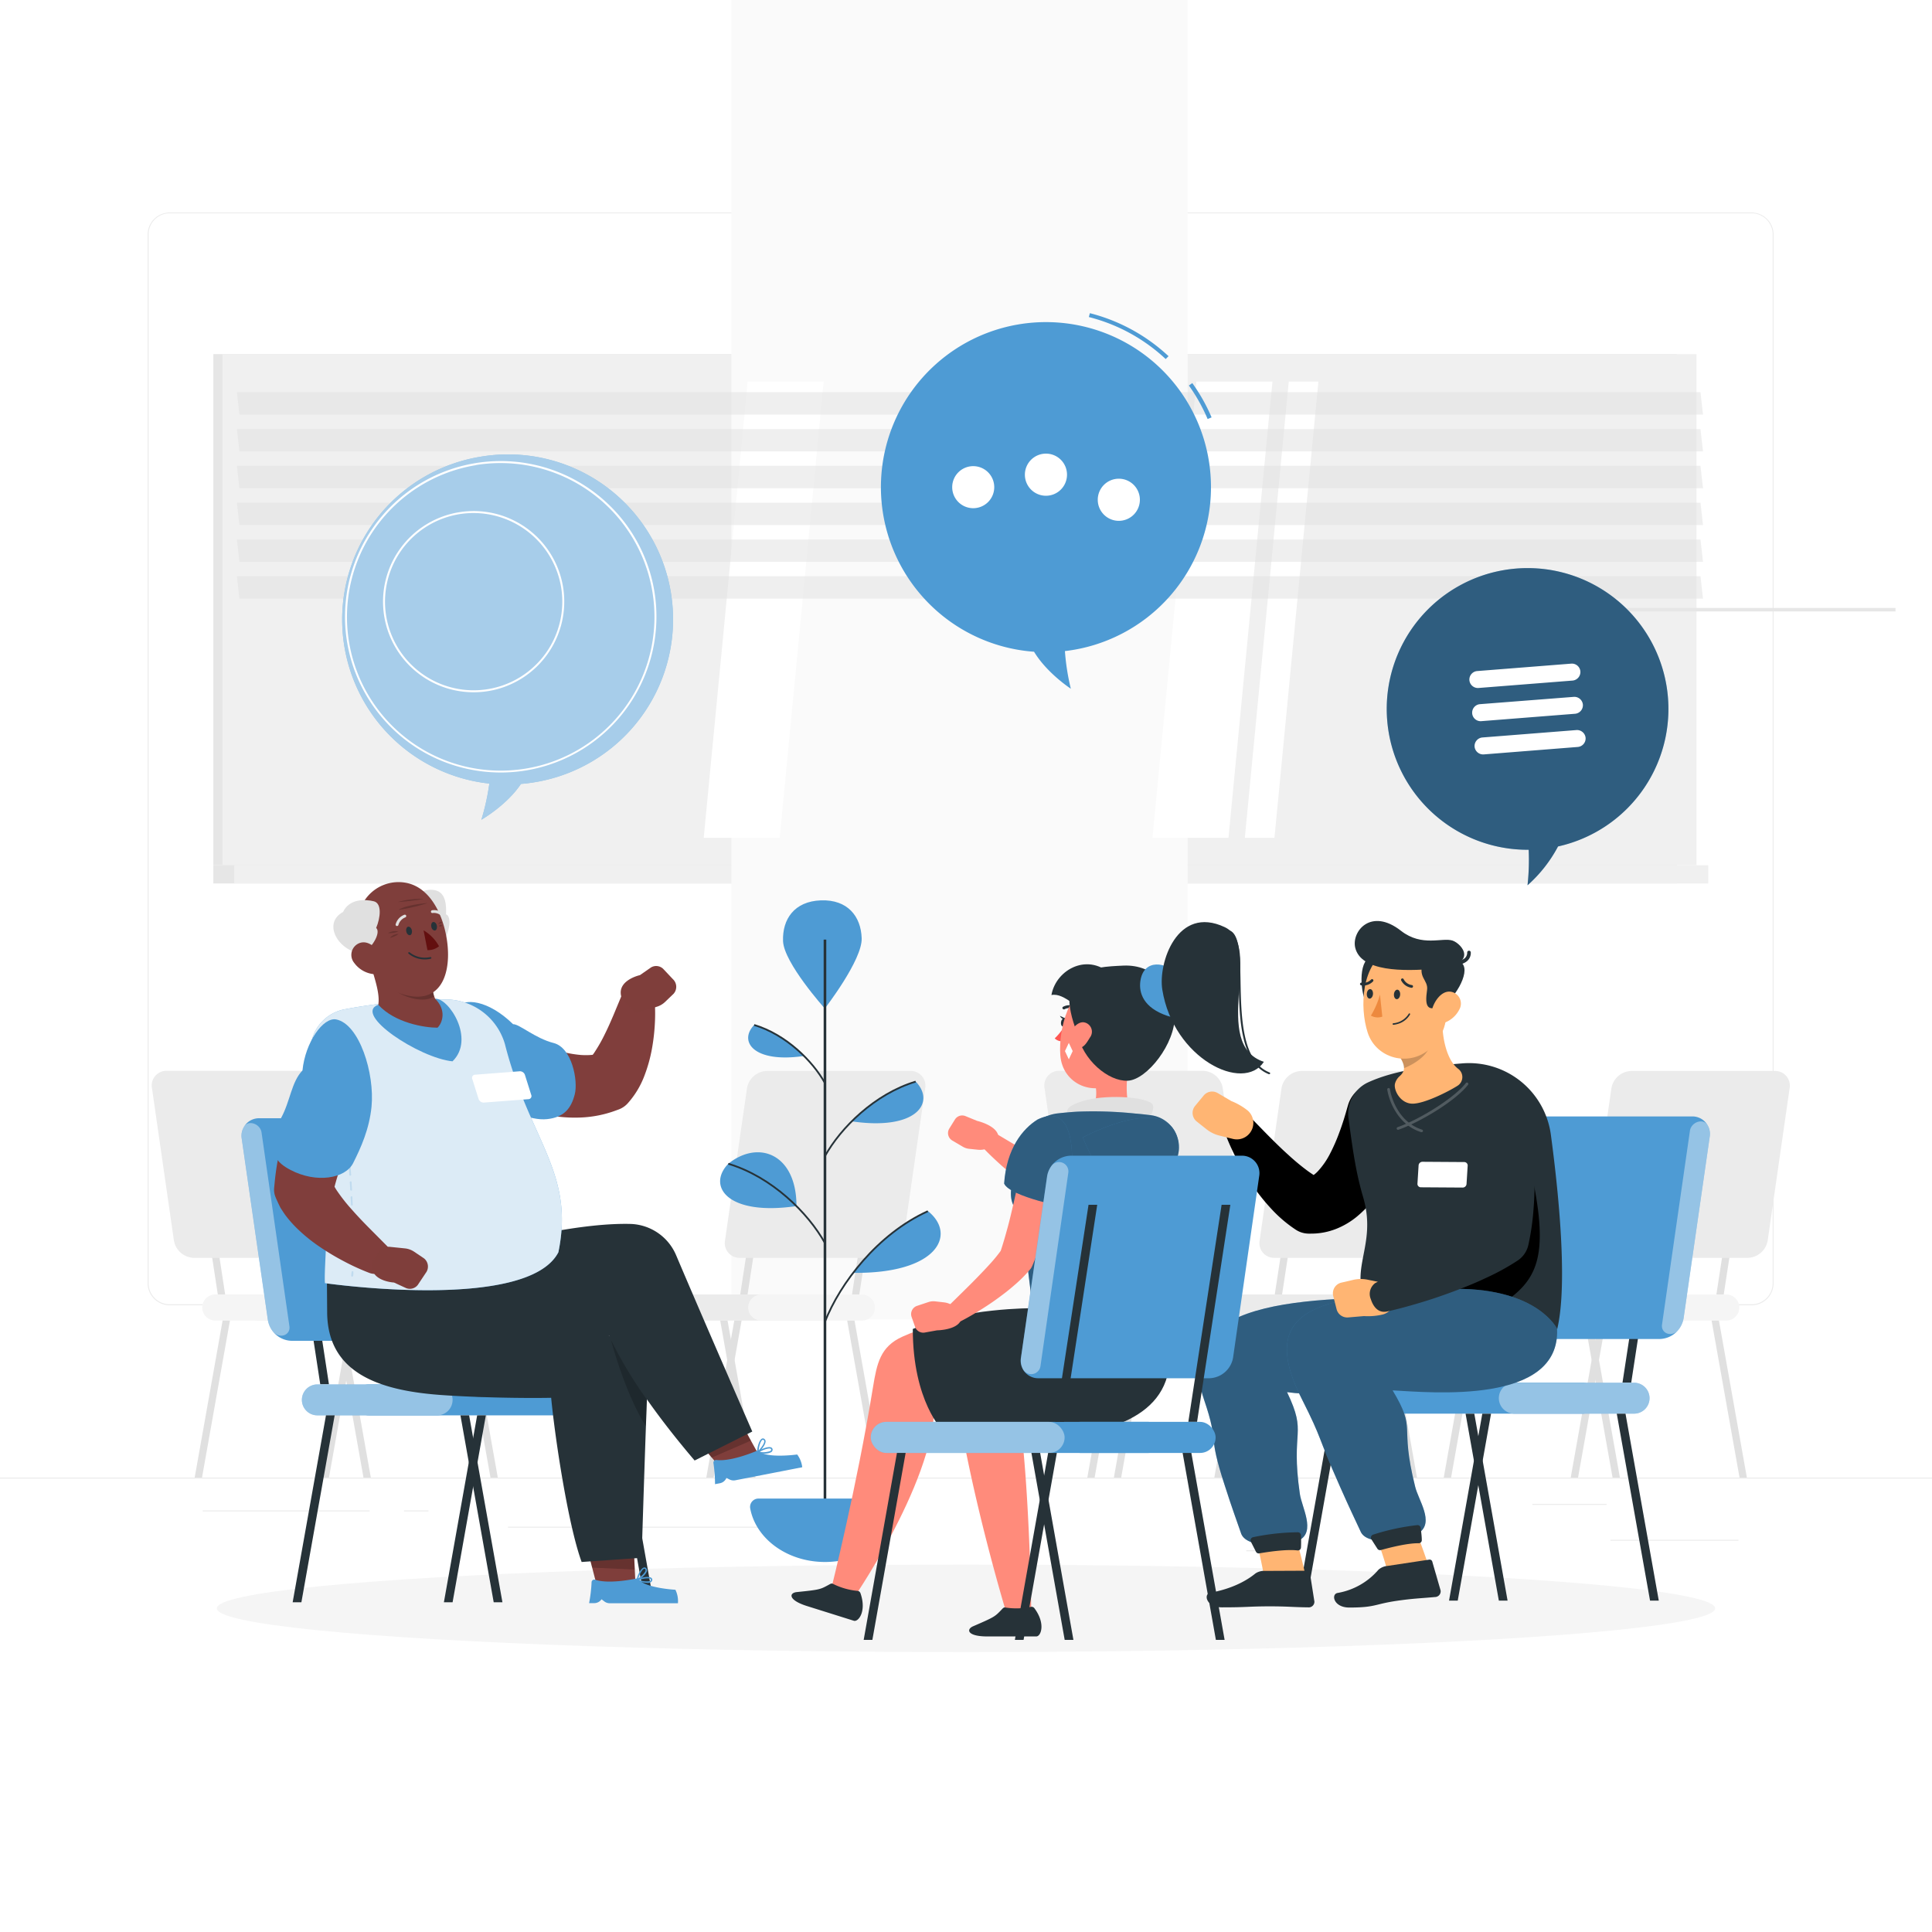 <svg class="animated" id="freepik_stories-group-therapy" xmlns="http://www.w3.org/2000/svg" viewBox="0 0 500 500" version="1.1" xmlns:xlink="http://www.w3.org/1999/xlink" xmlns:svgjs="http://svgjs.com/svgjs"><style>svg#freepik_stories-group-therapy:not(.animated) .animable {opacity: 0;}svg#freepik_stories-group-therapy.animated #freepik--background-complete--inject-260 {animation: 1s 1 forwards cubic-bezier(.36,-0.01,.5,1.38) slideDown;animation-delay: 0s;}svg#freepik_stories-group-therapy.animated #freepik--Shadow--inject-260 {animation: 1s 1 forwards cubic-bezier(.36,-0.01,.5,1.38) slideDown;animation-delay: 0s;}svg#freepik_stories-group-therapy.animated #freepik--Flower--inject-260 {animation: 1s 1 forwards cubic-bezier(.36,-0.01,.5,1.38) slideUp;animation-delay: 0s;}svg#freepik_stories-group-therapy.animated #freepik--character-1--inject-260 {animation: 1s 1 forwards cubic-bezier(.36,-0.01,.5,1.38) lightSpeedLeft;animation-delay: 0s;}svg#freepik_stories-group-therapy.animated #freepik--character-3--inject-260 {animation: 1s 1 forwards cubic-bezier(.36,-0.01,.5,1.38) fadeIn;animation-delay: 0s;}svg#freepik_stories-group-therapy.animated #freepik--character-2--inject-260 {animation: 1s 1 forwards cubic-bezier(.36,-0.01,.5,1.38) slideDown;animation-delay: 0s;}svg#freepik_stories-group-therapy.animated #freepik--speech-bubbles--inject-260 {animation: 1s 1 forwards cubic-bezier(.36,-0.01,.5,1.38) lightSpeedLeft,1.5s Infinite  linear floating;animation-delay: 0s,1s;}            @keyframes slideDown {                0% {                    opacity: 0;                    transform: translateY(-30px);                }                100% {                    opacity: 1;                    transform: translateY(0);                }            }                    @keyframes slideUp {                0% {                    opacity: 0;                    transform: translateY(30px);                }                100% {                    opacity: 1;                    transform: inherit;                }            }                    @keyframes lightSpeedLeft {              from {                transform: translate3d(-50%, 0, 0) skewX(20deg);                opacity: 0;              }              60% {                transform: skewX(-10deg);                opacity: 1;              }              80% {                transform: skewX(2deg);              }              to {                opacity: 1;                transform: translate3d(0, 0, 0);              }            }                    @keyframes fadeIn {                0% {                    opacity: 0;                }                100% {                    opacity: 1;                }            }                    @keyframes floating {                0% {                    opacity: 1;                    transform: translateY(0px);                }                50% {                    transform: translateY(-10px);                }                100% {                    opacity: 1;                    transform: translateY(0px);                }            }        </style><g id="freepik--background-complete--inject-260" class="animable" style="transform-origin: 250px 228.23px;"><rect y="382.4" width="500" height="0.25" style="fill: rgb(235, 235, 235); transform-origin: 250px 382.525px;" id="el3m6mmx3oloo" class="animable"></rect><rect x="416.78" y="398.49" width="33.12" height="0.25" style="fill: rgb(235, 235, 235); transform-origin: 433.34px 398.615px;" id="eljgat0l9x2eo" class="animable"></rect><rect x="322.53" y="401.21" width="8.69" height="0.25" style="fill: rgb(235, 235, 235); transform-origin: 326.875px 401.335px;" id="elu1qov7po4pd" class="animable"></rect><rect x="396.59" y="389.21" width="19.19" height="0.25" style="fill: rgb(235, 235, 235); transform-origin: 406.185px 389.335px;" id="elz5ms52vfqv8" class="animable"></rect><rect x="52.46" y="390.89" width="43.19" height="0.25" style="fill: rgb(235, 235, 235); transform-origin: 74.055px 391.015px;" id="elm9dqqovp8f" class="animable"></rect><rect x="104.56" y="390.89" width="6.33" height="0.25" style="fill: rgb(235, 235, 235); transform-origin: 107.725px 391.015px;" id="el4zmk0r25g1u" class="animable"></rect><rect x="131.47" y="395.11" width="93.68" height="0.25" style="fill: rgb(235, 235, 235); transform-origin: 178.31px 395.235px;" id="el9dyv7uquvx" class="animable"></rect><path d="M237,337.8H43.91a5.71,5.71,0,0,1-5.7-5.71V60.66A5.71,5.71,0,0,1,43.91,55H237a5.71,5.71,0,0,1,5.71,5.71V332.09A5.71,5.71,0,0,1,237,337.8ZM43.91,55.2a5.46,5.46,0,0,0-5.45,5.46V332.09a5.46,5.46,0,0,0,5.45,5.46H237a5.47,5.47,0,0,0,5.46-5.46V60.66A5.47,5.47,0,0,0,237,55.2Z" style="fill: rgb(235, 235, 235); transform-origin: 140.46px 196.4px;" id="elnfwlwzvpsh" class="animable"></path><path d="M453.31,337.8H260.21a5.72,5.72,0,0,1-5.71-5.71V60.66A5.72,5.72,0,0,1,260.21,55h193.1A5.71,5.71,0,0,1,459,60.66V332.09A5.71,5.71,0,0,1,453.31,337.8ZM260.21,55.2a5.47,5.47,0,0,0-5.46,5.46V332.09a5.47,5.47,0,0,0,5.46,5.46h193.1a5.47,5.47,0,0,0,5.46-5.46V60.66a5.47,5.47,0,0,0-5.46-5.46Z" style="fill: rgb(235, 235, 235); transform-origin: 356.75px 196.4px;" id="el7kb8erhkufo" class="animable"></path><rect x="55.21" y="91.65" width="378.77" height="132.28" style="fill: rgb(230, 230, 230); transform-origin: 244.595px 157.79px;" id="eltnip2oq2xj" class="animable"></rect><rect x="57.58" y="91.65" width="381.48" height="132.28" style="fill: rgb(240, 240, 240); transform-origin: 248.32px 157.79px;" id="elgw43tl3wa" class="animable"></rect><rect x="55.21" y="223.93" width="378.77" height="4.71" style="fill: rgb(230, 230, 230); transform-origin: 244.595px 226.285px;" id="el87s3v3yai1" class="animable"></rect><rect x="60.62" y="223.93" width="381.48" height="4.71" style="fill: rgb(240, 240, 240); transform-origin: 251.36px 226.285px;" id="elv4f02hrekl" class="animable"></rect><g id="elz7edteo815g"><rect x="189.28" y="-25.84" width="118.08" height="367.27" style="fill: rgb(250, 250, 250); transform-origin: 248.32px 157.795px; transform: rotate(90deg);" class="animable"></rect></g><polygon points="298.26 216.83 309.63 98.75 329.31 98.75 317.93 216.83 298.26 216.83" style="fill: rgb(255, 255, 255); transform-origin: 313.785px 157.79px;" id="elqucf95lsdq" class="animable"></polygon><polygon points="182.12 216.83 193.49 98.75 213.16 98.75 201.79 216.83 182.12 216.83" style="fill: rgb(255, 255, 255); transform-origin: 197.64px 157.79px;" id="el5ing92u6ypw" class="animable"></polygon><path d="M69.52,197.85a.7.7,0,0,1-.7-.7V103.53a.7.7,0,0,1,1.4,0v93.62A.7.7,0,0,1,69.52,197.85Z" style="fill: rgb(240, 240, 240); transform-origin: 69.52px 150.34px;" id="elgf1c4d31zmn" class="animable"></path><polygon points="322.16 216.83 333.53 98.75 341.2 98.75 329.83 216.83 322.16 216.83" style="fill: rgb(255, 255, 255); transform-origin: 331.68px 157.79px;" id="eln3ffil8fz2" class="animable"></polygon><g id="el9e6pun8gegk"><rect x="372.47" y="157.34" width="118.08" height="0.9" style="fill: rgb(230, 230, 230); transform-origin: 431.51px 157.79px; transform: rotate(90deg);" class="animable"></rect></g><g id="el67h7803ahof"><polygon points="440.74 107.31 61.97 107.31 61.31 101.51 440.08 101.51 440.74 107.31" style="fill: rgb(224, 224, 224); opacity: 0.5; transform-origin: 251.025px 104.41px;" class="animable"></polygon></g><g id="el5tx8wno3nj4"><polygon points="440.74 116.83 61.97 116.83 61.31 111.04 440.08 111.04 440.74 116.83" style="fill: rgb(224, 224, 224); opacity: 0.5; transform-origin: 251.025px 113.935px;" class="animable"></polygon></g><g id="el1aoin7k70k9"><polygon points="440.74 126.36 61.97 126.36 61.31 120.56 440.08 120.56 440.74 126.36" style="fill: rgb(224, 224, 224); opacity: 0.5; transform-origin: 251.025px 123.46px;" class="animable"></polygon></g><g id="el9aign6bhxju"><polygon points="440.74 135.88 61.97 135.88 61.31 130.09 440.08 130.09 440.74 135.88" style="fill: rgb(224, 224, 224); opacity: 0.5; transform-origin: 251.025px 132.985px;" class="animable"></polygon></g><g id="elxotwrab6zg8"><polygon points="440.74 145.4 61.97 145.4 61.31 139.61 440.08 139.61 440.74 145.4" style="fill: rgb(224, 224, 224); opacity: 0.5; transform-origin: 251.025px 142.505px;" class="animable"></polygon></g><g id="el1ro1shfodjy"><polygon points="440.74 154.93 61.97 154.93 61.31 149.13 440.08 149.13 440.74 154.93" style="fill: rgb(224, 224, 224); opacity: 0.5; transform-origin: 251.025px 152.03px;" class="animable"></polygon></g><path d="M293.19,341.76h57a3.39,3.39,0,0,0,3.38-3.37h0a3.39,3.39,0,0,0-3.38-3.38h-57a3.39,3.39,0,0,0-3.38,3.38h0A3.39,3.39,0,0,0,293.19,341.76Z" style="fill: rgb(235, 235, 235); transform-origin: 321.69px 338.385px;" id="eltuqm0py65u" class="animable"></path><polygon points="358.83 335.01 360.73 335.01 367.96 287.84 366.06 287.84 358.83 335.01" style="fill: rgb(224, 224, 224); transform-origin: 363.395px 311.425px;" id="elto7emw545e" class="animable"></polygon><polygon points="329.91 335.01 331.8 335.01 339.03 287.84 337.14 287.84 329.91 335.01" style="fill: rgb(224, 224, 224); transform-origin: 334.47px 311.425px;" id="elgok9y6bt3oh" class="animable"></polygon><path d="M329.83,325.53H367a5.39,5.39,0,0,0,5.14-4.49l5.67-39.39a3.8,3.8,0,0,0-3.84-4.49H336.79a5.39,5.39,0,0,0-5.14,4.49L326,321A3.81,3.81,0,0,0,329.83,325.53Z" style="fill: rgb(235, 235, 235); transform-origin: 351.902px 301.345px;" id="el4sjlpw66yyf" class="animable"></path><path d="M335.32,341.76h26.07a3.38,3.38,0,0,0,3.37-3.37h0a3.39,3.39,0,0,0-3.37-3.38H335.32a3.38,3.38,0,0,0-3.37,3.38h0A3.38,3.38,0,0,0,335.32,341.76Z" style="fill: rgb(245, 245, 245); transform-origin: 348.355px 338.385px;" id="el4modq777eg6" class="animable"></path><polygon points="321.13 382.4 323.03 382.4 330.26 341.76 328.36 341.76 321.13 382.4" style="fill: rgb(224, 224, 224); transform-origin: 325.695px 362.08px;" id="elbnec3x56r3c" class="animable"></polygon><polygon points="288.27 382.4 290.16 382.4 297.39 341.76 295.5 341.76 288.27 382.4" style="fill: rgb(224, 224, 224); transform-origin: 292.83px 362.08px;" id="elsoobmwujo2" class="animable"></polygon><polygon points="333.85 382.4 331.96 382.4 324.73 341.76 326.62 341.76 333.85 382.4" style="fill: rgb(224, 224, 224); transform-origin: 329.29px 362.08px;" id="ell9h5xhhkdr" class="animable"></polygon><polygon points="366.72 382.4 364.82 382.4 357.59 341.76 359.49 341.76 366.72 382.4" style="fill: rgb(224, 224, 224); transform-origin: 362.155px 362.08px;" id="el95t3poz1eub" class="animable"></polygon><path d="M123.91,341.76H67a3.39,3.39,0,0,1-3.38-3.37h0A3.39,3.39,0,0,1,67,335h57a3.39,3.39,0,0,1,3.38,3.38h0A3.39,3.39,0,0,1,123.91,341.76Z" style="fill: rgb(235, 235, 235); transform-origin: 95.5px 338.38px;" id="el2x56n6w5sp6" class="animable"></path><polygon points="58.27 335.01 56.37 335.01 49.14 287.84 51.04 287.84 58.27 335.01" style="fill: rgb(224, 224, 224); transform-origin: 53.705px 311.425px;" id="elr1uo0uzqeh" class="animable"></polygon><polygon points="87.19 335.01 85.3 335.01 78.07 287.84 79.96 287.84 87.19 335.01" style="fill: rgb(224, 224, 224); transform-origin: 82.63px 311.425px;" id="els8fiyve13ag" class="animable"></polygon><path d="M87.28,325.53H50.13A5.39,5.39,0,0,1,45,321l-5.67-39.39a3.8,3.8,0,0,1,3.84-4.49H80.31a5.39,5.39,0,0,1,5.14,4.49L91.12,321A3.81,3.81,0,0,1,87.28,325.53Z" style="fill: rgb(235, 235, 235); transform-origin: 65.228px 301.325px;" id="eloruosgaujwe" class="animable"></path><path d="M81.78,341.76H55.71a3.38,3.38,0,0,1-3.37-3.37h0A3.39,3.39,0,0,1,55.71,335H81.78a3.38,3.38,0,0,1,3.37,3.38h0A3.38,3.38,0,0,1,81.78,341.76Z" style="fill: rgb(245, 245, 245); transform-origin: 68.745px 338.38px;" id="elcl4b5wnersa" class="animable"></path><polygon points="95.97 382.4 94.07 382.4 86.84 341.76 88.74 341.76 95.97 382.4" style="fill: rgb(224, 224, 224); transform-origin: 91.405px 362.08px;" id="elo38dpljoog" class="animable"></polygon><polygon points="128.83 382.4 126.94 382.4 119.7 341.76 121.6 341.76 128.83 382.4" style="fill: rgb(224, 224, 224); transform-origin: 124.265px 362.08px;" id="el58t15h51nk" class="animable"></polygon><polygon points="83.25 382.4 85.14 382.4 92.37 341.76 90.48 341.76 83.25 382.4" style="fill: rgb(224, 224, 224); transform-origin: 87.81px 362.08px;" id="elml4ils2qdkl" class="animable"></polygon><polygon points="50.38 382.4 52.28 382.4 59.51 341.76 57.61 341.76 50.38 382.4" style="fill: rgb(224, 224, 224); transform-origin: 54.945px 362.08px;" id="elx4hylg33fh" class="animable"></polygon><path d="M354.93,341.76H298a3.39,3.39,0,0,1-3.38-3.37h0A3.39,3.39,0,0,1,298,335h57a3.39,3.39,0,0,1,3.38,3.38h0A3.39,3.39,0,0,1,354.93,341.76Z" style="fill: rgb(235, 235, 235); transform-origin: 326.5px 338.38px;" id="elutewz3pxn4" class="animable"></path><polygon points="289.28 335.01 287.39 335.01 280.16 287.84 282.05 287.84 289.28 335.01" style="fill: rgb(224, 224, 224); transform-origin: 284.72px 311.425px;" id="elzx2wp10bgi" class="animable"></polygon><polygon points="318.21 335.01 316.31 335.01 309.08 287.84 310.98 287.84 318.21 335.01" style="fill: rgb(224, 224, 224); transform-origin: 313.645px 311.425px;" id="elwzzq30ksuis" class="animable"></polygon><path d="M318.29,325.53H281.15A5.38,5.38,0,0,1,276,321l-5.67-39.39a3.8,3.8,0,0,1,3.84-4.49h37.14a5.38,5.38,0,0,1,5.14,4.49L322.13,321A3.8,3.8,0,0,1,318.29,325.53Z" style="fill: rgb(235, 235, 235); transform-origin: 296.234px 301.325px;" id="elw141bub2xk" class="animable"></path><path d="M312.8,341.76H286.73a3.39,3.39,0,0,1-3.38-3.37h0a3.39,3.39,0,0,1,3.38-3.38H312.8a3.39,3.39,0,0,1,3.37,3.38h0A3.38,3.38,0,0,1,312.8,341.76Z" style="fill: rgb(245, 245, 245); transform-origin: 299.76px 338.385px;" id="elsj791irf02" class="animable"></path><polygon points="326.99 382.4 325.09 382.4 317.86 341.76 319.75 341.76 326.99 382.4" style="fill: rgb(224, 224, 224); transform-origin: 322.425px 362.08px;" id="elysr3cvm5zu" class="animable"></polygon><polygon points="359.85 382.4 357.95 382.4 350.72 341.76 352.62 341.76 359.85 382.4" style="fill: rgb(224, 224, 224); transform-origin: 355.285px 362.08px;" id="elocah7nburw" class="animable"></polygon><polygon points="314.26 382.4 316.16 382.4 323.39 341.76 321.49 341.76 314.26 382.4" style="fill: rgb(224, 224, 224); transform-origin: 318.825px 362.08px;" id="elwwush2w7gkj" class="animable"></polygon><polygon points="281.4 382.4 283.29 382.4 290.53 341.76 288.63 341.76 281.4 382.4" style="fill: rgb(224, 224, 224); transform-origin: 285.965px 362.08px;" id="el8vf0ley7epw" class="animable"></polygon><path d="M378.56,341.76h57a3.39,3.39,0,0,0,3.38-3.37h0a3.39,3.39,0,0,0-3.38-3.38h-57a3.39,3.39,0,0,0-3.38,3.38h0A3.39,3.39,0,0,0,378.56,341.76Z" style="fill: rgb(235, 235, 235); transform-origin: 407.06px 338.385px;" id="elhav26x6co6n" class="animable"></path><polygon points="444.2 335.01 446.1 335.01 453.33 287.84 451.44 287.84 444.2 335.01" style="fill: rgb(224, 224, 224); transform-origin: 448.765px 311.425px;" id="elqvo1gp0mig" class="animable"></polygon><polygon points="415.28 335.01 417.17 335.01 424.41 287.84 422.51 287.84 415.28 335.01" style="fill: rgb(224, 224, 224); transform-origin: 419.845px 311.425px;" id="el5dscfw2275l" class="animable"></polygon><path d="M415.2,325.53h37.14a5.39,5.39,0,0,0,5.14-4.49l5.67-39.39a3.8,3.8,0,0,0-3.84-4.49H422.16a5.37,5.37,0,0,0-5.13,4.49L411.35,321A3.81,3.81,0,0,0,415.2,325.53Z" style="fill: rgb(235, 235, 235); transform-origin: 437.247px 301.345px;" id="elpfm3tbzg06s" class="animable"></path><path d="M420.69,341.76h26.07a3.38,3.38,0,0,0,3.37-3.37h0a3.38,3.38,0,0,0-3.37-3.38H420.69a3.39,3.39,0,0,0-3.37,3.38h0A3.38,3.38,0,0,0,420.69,341.76Z" style="fill: rgb(245, 245, 245); transform-origin: 433.725px 338.385px;" id="el4m6dn86w7tg" class="animable"></path><polygon points="406.5 382.4 408.4 382.4 415.63 341.76 413.74 341.76 406.5 382.4" style="fill: rgb(224, 224, 224); transform-origin: 411.065px 362.08px;" id="el3nk47pj2n6i" class="animable"></polygon><polygon points="373.64 382.4 375.54 382.4 382.77 341.76 380.87 341.76 373.64 382.4" style="fill: rgb(224, 224, 224); transform-origin: 378.205px 362.08px;" id="el8ublb13gtn3" class="animable"></polygon><polygon points="419.23 382.4 417.33 382.4 410.1 341.76 412 341.76 419.23 382.4" style="fill: rgb(224, 224, 224); transform-origin: 414.665px 362.08px;" id="elpgufw5qzia" class="animable"></polygon><polygon points="452.09 382.4 450.19 382.4 442.96 341.76 444.86 341.76 452.09 382.4" style="fill: rgb(224, 224, 224); transform-origin: 447.525px 362.08px;" id="elg9rkfa2dhcw" class="animable"></polygon><path d="M154.85,341.76h57a3.39,3.39,0,0,0,3.38-3.37h0a3.39,3.39,0,0,0-3.38-3.38h-57a3.39,3.39,0,0,0-3.38,3.38h0A3.39,3.39,0,0,0,154.85,341.76Z" style="fill: rgb(235, 235, 235); transform-origin: 183.35px 338.385px;" id="elmv8ctirqxcp" class="animable"></path><polygon points="220.5 335.01 222.39 335.01 229.62 287.84 227.73 287.84 220.5 335.01" style="fill: rgb(224, 224, 224); transform-origin: 225.06px 311.425px;" id="el1qtbba8s0rhj" class="animable"></polygon><polygon points="191.57 335.01 193.47 335.01 200.7 287.84 198.8 287.84 191.57 335.01" style="fill: rgb(224, 224, 224); transform-origin: 196.135px 311.425px;" id="elhoau1fgq01" class="animable"></polygon><path d="M191.49,325.53h37.14a5.39,5.39,0,0,0,5.14-4.49l5.67-39.39a3.8,3.8,0,0,0-3.84-4.49H198.45a5.37,5.37,0,0,0-5.13,4.49L187.64,321A3.81,3.81,0,0,0,191.49,325.53Z" style="fill: rgb(235, 235, 235); transform-origin: 213.537px 301.345px;" id="elx4wvmw5zgrm" class="animable"></path><path d="M197,341.76h26.07a3.39,3.39,0,0,0,3.38-3.37h0a3.39,3.39,0,0,0-3.38-3.38H197a3.39,3.39,0,0,0-3.37,3.38h0A3.38,3.38,0,0,0,197,341.76Z" style="fill: rgb(245, 245, 245); transform-origin: 210.04px 338.385px;" id="elbq74hqurkq" class="animable"></path><polygon points="182.79 382.4 184.69 382.4 191.92 341.76 190.03 341.76 182.79 382.4" style="fill: rgb(224, 224, 224); transform-origin: 187.355px 362.08px;" id="el6frihqp5t4k" class="animable"></polygon><polygon points="149.93 382.4 151.83 382.4 159.06 341.76 157.16 341.76 149.93 382.4" style="fill: rgb(224, 224, 224); transform-origin: 154.495px 362.08px;" id="el0b8n4kxybzrq" class="animable"></polygon><polygon points="195.52 382.4 193.62 382.4 186.39 341.76 188.29 341.76 195.52 382.4" style="fill: rgb(224, 224, 224); transform-origin: 190.955px 362.08px;" id="elx2zjgbtcu6i" class="animable"></polygon><polygon points="228.38 382.4 226.49 382.4 219.25 341.76 221.15 341.76 228.38 382.4" style="fill: rgb(224, 224, 224); transform-origin: 223.815px 362.08px;" id="el2bfajegoqqn" class="animable"></polygon></g><g id="freepik--Shadow--inject-260" class="animable" style="transform-origin: 250px 416.24px;"><ellipse id="freepik--path--inject-260" cx="250" cy="416.24" rx="193.89" ry="11.32" style="fill: rgb(245, 245, 245); transform-origin: 250px 416.24px;" class="animable"></ellipse></g><g id="freepik--Flower--inject-260" class="animable" style="transform-origin: 214.904px 318.62px;"><path d="M223,242.82c.2,5.62-9.54,18.18-9.54,18.18s-10.61-11.83-10.81-17.45,2.87-10.29,9.81-10.54S222.83,237.2,223,242.82Z" style="fill: rgb(78, 155, 212); transform-origin: 212.822px 247px;" id="eld1we73h81rv" class="animable"></path><rect x="213.16" y="243.17" width="0.68" height="149.16" style="fill: rgb(38, 50, 56); transform-origin: 213.5px 317.75px;" id="el3lmh547dvdx" class="animable"></rect><path d="M196.29,387.83a2.16,2.16,0,0,0-2.14,2.53c1.45,7.86,9.56,13.88,19.35,13.88s17.89-6,19.34-13.88a2.15,2.15,0,0,0-2.13-2.53Z" style="fill: rgb(78, 155, 212); transform-origin: 213.496px 396.035px;" id="el3ekbfftcdug" class="animable"></path><path d="M208.1,273.28a31.71,31.71,0,0,0-12.93-8C191.09,269.47,195,275.22,208.1,273.28Z" style="fill: rgb(78, 155, 212); transform-origin: 200.863px 269.474px;" id="elqhmnhtxzyxm" class="animable"></path><path d="M213.3,280.42c-3.14-5.66-10-12.47-18.19-14.94l.13-.44c8.34,2.5,15.28,9.42,18.46,15.16Z" style="fill: rgb(38, 50, 56); transform-origin: 204.405px 272.73px;" id="elgdgolixki2" class="animable"></path><path d="M206.13,312.13c0-13.5-9.83-17.25-17.65-10.95h0c-5.56,5.75-.3,13.59,17.65,10.95a48.15,48.15,0,0,0-4.24-3.76A48.15,48.15,0,0,1,206.13,312.13Z" style="fill: rgb(78, 155, 212); transform-origin: 196.249px 305.433px;" id="elam438ykgw5l" class="animable"></path><path d="M213.3,321.83c-4.29-7.74-13.65-17.06-24.88-20.43l.13-.44c11.36,3.41,20.82,12.82,25.15,20.65Z" style="fill: rgb(38, 50, 56); transform-origin: 201.06px 311.395px;" id="elczyewh9fajb" class="animable"></path><path d="M220.42,290.2A40.45,40.45,0,0,1,237,279.92C242.19,285.32,237.25,292.68,220.42,290.2Z" style="fill: rgb(78, 155, 212); transform-origin: 229.693px 285.308px;" id="elcf65i5mi4v4" class="animable"></path><path d="M213.7,299.31l-.4-.22c4.07-7.35,12.94-16.19,23.61-19.39l.13.44C226.5,283.31,217.72,292.05,213.7,299.31Z" style="fill: rgb(38, 50, 56); transform-origin: 225.17px 289.505px;" id="el613ikogchn8" class="animable"></path><path d="M220.78,329.41a52.09,52.09,0,0,1,19.35-16C247.71,319.45,242.68,329.68,220.78,329.41Z" style="fill: rgb(78, 155, 212); transform-origin: 232.11px 321.413px;" id="elb4gz117fi87" class="animable"></path><path d="M213.71,342.16l-.43-.16c3.93-10.06,13.72-22.84,26.75-28.75l.19.42C227.31,319.52,217.6,332.2,213.71,342.16Z" style="fill: rgb(38, 50, 56); transform-origin: 226.75px 327.705px;" id="elr706kg9inyj" class="animable"></path></g><g id="freepik--character-1--inject-260" class="animable" style="transform-origin: 135.058px 321.605px;"><path d="M163.3,366.29H95.47a4,4,0,0,1-4-4h0a4,4,0,0,1,4-4H163.3a4,4,0,0,1,4,4h0A4,4,0,0,1,163.3,366.29Z" style="fill: rgb(78, 155, 212); transform-origin: 129.385px 362.29px;" id="elr1pqrng3k8j" class="animable"></path><polygon points="85.13 358.25 82.88 358.25 74.27 302.07 76.52 302.07 85.13 358.25" style="fill: rgb(38, 50, 56); transform-origin: 79.7px 330.16px;" id="eldr9h0kk8juj" class="animable"></polygon><polygon points="119.58 358.25 117.32 358.25 108.71 302.07 110.97 302.07 119.58 358.25" style="fill: rgb(38, 50, 56); transform-origin: 114.145px 330.16px;" id="elbx0zb9iumns" class="animable"></polygon><path d="M119.67,347H75.44a6.4,6.4,0,0,1-6.11-5.35l-6.76-46.9a4.54,4.54,0,0,1,4.58-5.35h44.23a6.42,6.42,0,0,1,6.12,5.35l6.75,46.9A4.54,4.54,0,0,1,119.67,347Z" style="fill: rgb(78, 155, 212); transform-origin: 93.41px 318.2px;" id="elw22b3gd2s4" class="animable"></path><g id="el27tbt7rqmvz"><path d="M62.57,294.71l6.76,46.9a6.07,6.07,0,0,0,1.41,3.07c1.62,1.91,4.5.87,4.16-1.46L67.69,293.1c-.34-2.33-3.52-3.36-4.59-1.46A4.9,4.9,0,0,0,62.57,294.71Z" style="fill: rgb(255, 255, 255); opacity: 0.4; transform-origin: 68.72px 318.162px;" class="animable"></path></g><path d="M113.13,366.29h-31a4,4,0,0,1-4-4h0a4,4,0,0,1,4-4h31a4,4,0,0,1,4,4h0A4,4,0,0,1,113.13,366.29Z" style="fill: rgb(78, 155, 212); transform-origin: 97.63px 362.29px;" id="elwz4iuyu2iw" class="animable"></path><g id="el3v5q0f3ezde"><path d="M113.13,366.29h-31a4,4,0,0,1-4-4h0a4,4,0,0,1,4-4h31a4,4,0,0,1,4,4h0A4,4,0,0,1,113.13,366.29Z" style="fill: rgb(255, 255, 255); opacity: 0.4; transform-origin: 97.63px 362.29px;" class="animable"></path></g><polygon points="130.03 414.67 127.77 414.67 119.16 366.29 121.41 366.29 130.03 414.67" style="fill: rgb(38, 50, 56); transform-origin: 124.595px 390.48px;" id="elc0sajkznosn" class="animable"></polygon><polygon points="169.16 414.67 166.9 414.67 158.29 366.29 160.55 366.29 169.16 414.67" style="fill: rgb(38, 50, 56); transform-origin: 163.725px 390.48px;" id="elmf6ln9txm0p" class="animable"></polygon><polygon points="114.88 414.67 117.13 414.67 125.74 366.29 123.49 366.29 114.88 414.67" style="fill: rgb(38, 50, 56); transform-origin: 120.31px 390.48px;" id="eld727q9hrnjv" class="animable"></polygon><polygon points="75.74 414.67 78 414.67 86.61 366.29 84.36 366.29 75.74 414.67" style="fill: rgb(38, 50, 56); transform-origin: 81.175px 390.48px;" id="eloy16kjfw6kb" class="animable"></polygon><polygon points="191.77 368.19 180.62 373.04 187.01 380.5 196.34 376.46 191.77 368.19" style="fill: rgb(127, 62, 59); transform-origin: 188.48px 374.345px;" id="el550f6yk14q5" class="animable"></polygon><g id="elyv3kagd6vhd"><polygon points="191.77 368.2 180.61 373.05 184.2 377.23 194.33 372.83 191.77 368.2" style="opacity: 0.2; transform-origin: 187.47px 372.715px;" class="animable"></polygon></g><path d="M185.05,384.1l1.27-.24a2.29,2.29,0,0,0,1.68-1.38h0l.8.41a2.37,2.37,0,0,0,1.48.21l17.34-3.38a6.85,6.85,0,0,0-1.31-3.3s-7.69,1.07-9.85-.82a.58.58,0,0,0-.6-.12c-1.41.6-7,2.81-10.46,2.36a.7.7,0,0,0-.76.82A38.17,38.17,0,0,1,185.05,384.1Z" style="fill: rgb(78, 155, 212); transform-origin: 196.124px 379.772px;" id="elpepjc5q5skh" class="animable"></path><path d="M196.14,376.05h-.06a.18.18,0,0,1-.12-.16c-.07-1.13.47-3.21,1.23-3.57a.61.61,0,0,1,.7.14.72.72,0,0,1,.24.57c0,1.09-1.78,2.9-1.86,3A.19.19,0,0,1,196.14,376.05Zm1.31-3.43-.1,0c-.48.23-.95,1.68-1,2.76.58-.64,1.45-1.74,1.44-2.38a.42.42,0,0,0-.13-.3A.27.27,0,0,0,197.45,372.62Z" style="fill: rgb(78, 155, 212); transform-origin: 197.042px 374.159px;" id="el92mynpqx35r" class="animable"></path><path d="M197.79,376.18a11.9,11.9,0,0,1-1.68-.13.19.19,0,0,1-.15-.14.2.2,0,0,1,.07-.19c.86-.71,2.87-1.51,3.6-1.1a.63.63,0,0,1,.31.65.81.81,0,0,1-.32.53A3.41,3.41,0,0,1,197.79,376.18Zm-1.16-.44a5.14,5.14,0,0,0,2.77-.24.4.4,0,0,0,.17-.28c0-.18,0-.24-.11-.28C199,374.69,197.54,375.16,196.63,375.74Z" style="fill: rgb(78, 155, 212); transform-origin: 197.953px 375.349px;" id="elmmhcm8gu1d7" class="animable"></path><path d="M91.54,333.08l4.78,10c7.05,14.77,24.43,22.2,38.3,16.39,8.1-3.41,16.94-10.58,23-13.86,5.15,11.27,14.78,23.72,22.15,32.37l14.92-7.5c-5.57-12.79-14.25-32.75-19.75-45.72a13.27,13.27,0,0,0-11.59-8C138.51,316.05,91.54,333.08,91.54,333.08Z" style="fill: rgb(38, 50, 56); transform-origin: 143.115px 347.359px;" id="elqo3gvfuy5hg" class="animable"></path><polygon points="164.03 400.93 151.88 400.36 154.33 409.88 164.48 410.36 164.03 400.93" style="fill: rgb(127, 62, 59); transform-origin: 158.18px 405.36px;" id="elesp4cm9g0vr" class="animable"></polygon><g id="elp90ltdu9i6"><polygon points="164.03 400.93 151.87 400.36 153.24 405.69 164.28 406.21 164.03 400.93" style="opacity: 0.2; transform-origin: 158.075px 403.285px;" class="animable"></polygon></g><path d="M152.46,414.89h1.3a2.31,2.31,0,0,0,1.92-1h0l.7.54a2.27,2.27,0,0,0,1.42.49h17.65a6.81,6.81,0,0,0-.65-3.49s-7.75-.42-9.51-2.69a.54.54,0,0,0-.56-.22c-1.5.31-7.37,1.42-10.72.31a.7.7,0,0,0-.91.66A37.58,37.58,0,0,1,152.46,414.89Z" style="fill: rgb(78, 155, 212); transform-origin: 163.966px 411.714px;" id="el5hub6tfdqn" class="animable"></path><path d="M164.93,409.11a.19.19,0,0,1-.1,0,.18.18,0,0,1-.08-.18c.15-1.11,1.07-3.06,1.89-3.26a.6.6,0,0,1,.66.26.77.77,0,0,1,.13.61c-.19,1.08-2.31,2.51-2.4,2.57A.17.17,0,0,1,164.93,409.11Zm1.86-3.13h-.06c-.52.13-1.25,1.47-1.53,2.51.7-.51,1.75-1.42,1.87-2.06a.4.4,0,0,0-.07-.32A.24.24,0,0,0,166.79,406Z" style="fill: rgb(78, 155, 212); transform-origin: 166.097px 407.384px;" id="el0lrgxalbtv8d" class="animable"></path><path d="M167.56,409.66a9.68,9.68,0,0,1-2.69-.56.18.18,0,0,1-.12-.16.19.19,0,0,1,.09-.18c1-.53,3.11-.93,3.75-.39a.59.59,0,0,1,.18.69.79.79,0,0,1-.42.46A1.89,1.89,0,0,1,167.56,409.66Zm-2.13-.76a5.19,5.19,0,0,0,2.76.29.45.45,0,0,0,.23-.24c.05-.17,0-.25-.06-.3C168,408.31,166.44,408.5,165.43,408.9Z" style="fill: rgb(78, 155, 212); transform-origin: 166.782px 408.887px;" id="el5h4mjwdthdd" class="animable"></path><path d="M84.59,329.12l.08,10.57C84.8,355.28,98,359.81,113.8,361c9.21.68,21.66.89,28.84.75,1.05,10.92,4.46,33.17,7.89,42.49l15.52-1.08c.41-13.23,1-32,1.51-44.44a13.07,13.07,0,0,0-7.44-11.9C136.85,335.34,84.59,329.12,84.59,329.12Z" style="fill: rgb(38, 50, 56); transform-origin: 126.075px 366.68px;" id="el6g5prjkgq7l" class="animable"></path><g id="elni7dgf0zp1"><path d="M158.19,346.92a110.91,110.91,0,0,0,9.22,15.29c-.08,2.18-.16,4.5-.25,6.9-5.49-8.67-9-22.21-9-22.21A0,0,0,0,0,158.19,346.92Z" style="opacity: 0.2; transform-origin: 162.785px 358.005px;" class="animable"></path></g><path d="M135.23,268.07l1,.51,1.24.62c.85.39,1.71.79,2.58,1.14a43.89,43.89,0,0,0,5.2,1.79,29.06,29.06,0,0,0,5,.89,17.86,17.86,0,0,0,4.49-.22l-3,1.8a9.14,9.14,0,0,0,2.32-2.58,39.15,39.15,0,0,0,2.48-4.41c.81-1.62,1.56-3.33,2.3-5.08l2.2-5.29.11-.25a4.29,4.29,0,0,1,8.23,1.27,46.85,46.85,0,0,1,.1,6.58,51.79,51.79,0,0,1-.76,6.59,38.6,38.6,0,0,1-1.89,6.82,22.67,22.67,0,0,1-4.42,7.34,6,6,0,0,1-2.27,1.53l-.74.27a29.51,29.51,0,0,1-9.08,1.82,36.48,36.48,0,0,1-8.69-.67,44.56,44.56,0,0,1-7.93-2.32c-1.26-.51-2.51-1-3.72-1.65-.61-.31-1.21-.62-1.82-1l-.92-.54-1.06-.65a8.46,8.46,0,0,1,8.26-14.75Z" style="fill: rgb(128, 62, 60); transform-origin: 145.854px 271.8px;" id="el7xmq96hj27l" class="animable"></path><path d="M164.36,262.14,161,258.55c-1.94-4.76,4.62-6.19,4.62-6.19l2.88-2a2.61,2.61,0,0,1,3.31.57l2.35,2.49a2.7,2.7,0,0,1,.16,3.77l-2.19,2.1a5.32,5.32,0,0,1-2.27,1.29Z" style="fill: rgb(127, 62, 59); transform-origin: 167.826px 256.072px;" id="el9a1tv5r5t5" class="animable"></path><path d="M118,260.86c2.06-2.77,8.37-2.06,14.79,4.2,1.59-.07,5.71,3.66,10.49,4.87s6.35,9.8,5.48,13.23c-.91,3.6-2.71,6-7.17,6.47s-10.33-2.41-15.06-6S114.33,265.77,118,260.86Z" style="fill: rgb(78, 155, 212); transform-origin: 133.004px 274.499px;" id="elccenu7b5ju" class="animable"></path><path d="M115.65,258.66A147.3,147.3,0,0,0,89,261.24a10.87,10.87,0,0,0-8.28,13.46c6.58,25,2.86,52.37,3.38,57.38,0,0,52.38,7.54,60.41-8,4.27-20.74-7.55-29.13-13.84-53.88A16,16,0,0,0,115.65,258.66Z" style="fill: rgb(78, 155, 212); transform-origin: 112.883px 296.284px;" id="elg31uakw5zd5" class="animable"></path><g id="elu7dlfvgm1vl"><path d="M115.65,258.66A147.3,147.3,0,0,0,89,261.24a10.87,10.87,0,0,0-8.28,13.46c6.58,25,2.86,52.37,3.38,57.38,0,0,52.38,7.54,60.41-8,4.27-20.74-7.55-29.13-13.84-53.88A16,16,0,0,0,115.65,258.66Z" style="fill: rgb(255, 255, 255); opacity: 0.8; transform-origin: 112.883px 296.284px;" class="animable"></path></g><g id="elhm0cx4srt0w"><g style="opacity: 0.2; transform-origin: 89.785px 303.159px;" class="animable"><path d="M91.11,330.4h0a.24.24,0,0,1-.21-.27q0-.44.09-.93a.25.25,0,0,1,.26-.22.23.23,0,0,1,.21.26c0,.33,0,.65-.09.95A.24.24,0,0,1,91.11,330.4Z" style="fill: rgb(78, 155, 212); transform-origin: 91.18px 329.69px;" id="el7f2034z52gg" class="animable"></path><path d="M91.32,327.53h0a.24.24,0,0,1-.22-.25c0-.61,0-1.25,0-1.93a.25.25,0,0,1,.24-.24h0a.25.25,0,0,1,.23.25c0,.68,0,1.33-.06,1.94A.23.23,0,0,1,91.32,327.53Zm.08-3.87a.24.24,0,0,1-.24-.24v-.11c0-.6,0-1.2,0-1.83a.23.23,0,0,1,.23-.24.23.23,0,0,1,.24.24c0,.62,0,1.23,0,1.82v.12A.24.24,0,0,1,91.4,323.66Zm-.05-3.88a.23.23,0,0,1-.23-.23c0-.64,0-1.28-.05-1.94a.24.24,0,0,1,.23-.25h0a.24.24,0,0,1,.24.24c0,.66,0,1.3,0,1.94a.23.23,0,0,1-.23.24Zm-.11-3.87a.24.24,0,0,1-.24-.23c0-.64,0-1.29-.08-1.94a.25.25,0,0,1,.23-.25h0a.24.24,0,0,1,.24.23c0,.66,0,1.3.08,1.94a.25.25,0,0,1-.23.25ZM91.07,312a.23.23,0,0,1-.23-.22c0-.64-.07-1.29-.1-1.94a.24.24,0,0,1,.22-.25h0a.25.25,0,0,1,.24.23l.09,1.93a.23.23,0,0,1-.22.25Zm-.2-3.87a.25.25,0,0,1-.24-.22c0-.64-.07-1.29-.11-1.94a.24.24,0,0,1,.48,0c0,.65.07,1.3.11,1.94a.24.24,0,0,1-.22.25Zm-.23-3.86a.24.24,0,0,1-.24-.23c0-.64-.08-1.29-.13-1.93a.23.23,0,0,1,.23-.25.23.23,0,0,1,.25.22c0,.64.08,1.29.13,1.93a.24.24,0,0,1-.23.25Zm-.26-3.87a.24.24,0,0,1-.24-.23c0-.64-.09-1.29-.14-1.93a.24.24,0,0,1,.48,0c0,.64.09,1.28.14,1.93a.25.25,0,0,1-.23.26Zm-.29-3.87a.23.23,0,0,1-.23-.22l-.15-1.93a.24.24,0,1,1,.47,0l.15,1.93a.24.24,0,0,1-.22.26Zm-.3-3.86a.24.24,0,0,1-.24-.22l-.16-1.93a.24.24,0,0,1,.21-.26.23.23,0,0,1,.26.22l.16,1.93a.24.24,0,0,1-.21.26Zm-.33-3.87a.23.23,0,0,1-.24-.21c-.06-.66-.12-1.3-.18-1.93a.24.24,0,0,1,.48-.05c.06.64.12,1.28.17,1.94a.23.23,0,0,1-.21.25ZM89.1,285a.25.25,0,0,1-.24-.21c-.06-.66-.12-1.31-.19-1.93a.24.24,0,0,1,.22-.26.23.23,0,0,1,.26.21c.06.63.13,1.27.19,1.93a.24.24,0,0,1-.22.26Zm-.38-3.85a.23.23,0,0,1-.24-.22q-.11-1-.21-1.92a.25.25,0,0,1,.21-.27.24.24,0,0,1,.26.22c.07.6.14,1.25.21,1.92a.24.24,0,0,1-.21.27Z" style="fill: rgb(78, 155, 212); transform-origin: 89.95px 303.135px;" id="elmghlyiv46n" class="animable"></path><path d="M88.28,277.27a.23.23,0,0,1-.23-.18l-.11-.95a.24.24,0,0,1,.47-.05l.11.89a.26.26,0,0,1-.2.29Z" style="fill: rgb(78, 155, 212); transform-origin: 88.231px 276.593px;" id="eli7l0x2kzhio" class="animable"></path></g></g><path d="M94.62,285.87l-1.19,2.7-1.23,2.86c-.82,1.92-1.58,3.86-2.34,5.78s-1.41,3.88-2.06,5.8-1.17,3.85-1.65,5.76l-.28-3.49a1.16,1.16,0,0,1,.08.47,5.4,5.4,0,0,1,.33.82,15.47,15.47,0,0,0,1.21,2,44.08,44.08,0,0,0,3.6,4.51c1.35,1.54,2.81,3.07,4.32,4.6L100,322.3l.14.14a4.28,4.28,0,0,1-4.52,7,59.47,59.47,0,0,1-6.58-3,63.57,63.57,0,0,1-6.23-3.72,42.57,42.57,0,0,1-6-4.87,30.56,30.56,0,0,1-2.89-3.28c-.48-.67-.94-1.37-1.37-2.07-.44-.86-.84-1.74-1.22-2.63a5.11,5.11,0,0,1-.38-2.48l.1-1A67.53,67.53,0,0,1,72.13,299,72.84,72.84,0,0,1,74,291.81c.7-2.35,1.52-4.63,2.42-6.89.46-1.12.92-2.25,1.44-3.36.26-.55.51-1.11.79-1.66l.91-1.76a8.48,8.48,0,0,1,15.3,7.28Z" style="fill: rgb(128, 62, 60); transform-origin: 86.132px 301.662px;" id="elzdv5tow892" class="animable"></path><path d="M98.07,324l-1.69,2.59c-1.11,5,5.59,5.33,5.59,5.33l3.17,1.46a2.59,2.59,0,0,0,3.16-1.11l1.9-2.85a2.71,2.71,0,0,0-.46-3.75l-2.52-1.7a5.27,5.27,0,0,0-2.45-.89l-3.91-.4A3,3,0,0,0,98.07,324Z" style="fill: rgb(127, 62, 59); transform-origin: 103.504px 328.108px;" id="elmtgvbzvkqsn" class="animable"></path><path d="M87,263.83c-3.39-.63-8,5.94-8.72,13.2-2.88,3-3.15,7.93-5.51,12.26C68,298.17,72,301.1,75.15,302.76,81.87,306.32,89.4,305,91.4,301s4.15-8.7,4.75-14.57C97,277.79,93,265,87,263.83Z" style="fill: rgb(78, 155, 212); transform-origin: 83.415px 284.309px;" id="elb0qiqmt17x6" class="animable"></path><path d="M136.82,284.46l-11.67.89a1.39,1.39,0,0,1-1.31-1l-1.61-5.09a.8.8,0,0,1,.65-1.12l11.68-.9a1.38,1.38,0,0,1,1.31,1l1.6,5.08A.8.8,0,0,1,136.82,284.46Z" style="fill: rgb(255, 255, 255); transform-origin: 129.854px 281.295px;" id="elyn5j0qb4a9s" class="animable"></path><path d="M116.06,261.36a6.84,6.84,0,0,0-3.44-2.88,6.35,6.35,0,0,1-.37-4.24l-16.2-4.09c1.6,5.18,2.86,9.27,1.07,11.94,3.24,1.71,9,5,15.26,5.35C117.08,267.69,117.21,263.5,116.06,261.36Z" style="fill: rgb(127, 62, 59); transform-origin: 106.356px 258.8px;" id="eli2s43xh8w8" class="animable"></path><g id="elwgmeir4na2r"><path d="M112.15,254.74l-12,0c4,3.76,9.72,4.91,12.2,3.13A6.32,6.32,0,0,1,112.15,254.74Z" style="opacity: 0.2; transform-origin: 106.25px 256.715px;" class="animable"></path></g><path d="M114.43,244.14c2-2.79,2.54-6.94,1-7.51.13-2.82-.21-5.78-3-6.27a5.54,5.54,0,0,0-6.51,5.33C101.9,240.32,108.32,245.69,114.43,244.14Z" style="fill: rgb(224, 224, 224); transform-origin: 110.494px 237.343px;" id="elq8iv7kd505i" class="animable"></path><path d="M93,241.62c2,7.37,3.47,12.34,8.43,14.62,9.88,4.53,14.23-.59,14.51-8.42.25-7-3-17.93-10.92-19.36A10.52,10.52,0,0,0,93,241.62Z" style="fill: rgb(127, 62, 59); transform-origin: 104.286px 243.114px;" id="elrs9sg24f9j" class="animable"></path><path d="M110.24,248.29a7.08,7.08,0,0,0,1.24-.17.2.2,0,0,0,.15-.26.25.25,0,0,0-.28-.17,6.29,6.29,0,0,1-5.32-1.21.23.23,0,0,0-.31,0,.21.21,0,0,0,0,.31A6.58,6.58,0,0,0,110.24,248.29Z" style="fill: rgb(38, 50, 56); transform-origin: 108.646px 247.359px;" id="elnmam9pmtx9" class="animable"></path><path d="M93.79,246.85c2.89-1.91,4.78-5.63,3.56-6.7,1.1-2.59,1.56-6.36-.61-6.9s-6.33-.72-7.95,2.76C83.35,238.94,87.52,246.19,93.79,246.85Z" style="fill: rgb(224, 224, 224); transform-origin: 92.273px 239.9px;" id="elcajmblcsu9p" class="animable"></path><g id="elluf7mc05y0i"><path d="M103.09,241.08a3.5,3.5,0,0,0-2.65.41A6.85,6.85,0,0,0,103.09,241.08Z" style="opacity: 0.2; transform-origin: 101.765px 241.238px;" class="animable"></path></g><g id="elokvcbfwapsb"><path d="M103.15,241.72a2.9,2.9,0,0,0-2.24,1A5.79,5.79,0,0,0,103.15,241.72Z" style="opacity: 0.2; transform-origin: 102.03px 242.22px;" class="animable"></path></g><g id="elfm006tim2vd"><path d="M113.4,239.11s.54-.8,1-.45A1.48,1.48,0,0,1,113.4,239.11Z" style="opacity: 0.2; transform-origin: 113.9px 238.841px;" class="animable"></path></g><g id="elri57uk9u33d"><path d="M113.58,239.69s.43-.71.82-.12A.71.71,0,0,1,113.58,239.69Z" style="opacity: 0.2; transform-origin: 113.99px 239.553px;" class="animable"></path></g><g id="elqmggf1jrkue"><path d="M109.67,232.64a21.63,21.63,0,0,0-6.69.8A60.42,60.42,0,0,0,109.67,232.64Z" style="opacity: 0.2; transform-origin: 106.325px 233.032px;" class="animable"></path></g><g id="el2daokeflayx"><path d="M110.66,233.71s-5.14.33-7.57,1.76A42.2,42.2,0,0,0,110.66,233.71Z" style="opacity: 0.2; transform-origin: 106.875px 234.59px;" class="animable"></path></g><path d="M91.68,249.21a7.16,7.16,0,0,0,4.73,2.86c2.51.36,3.46-2,2.51-4.18-.87-2-3.22-4.57-5.62-3.91A3.27,3.27,0,0,0,91.68,249.21Z" style="fill: rgb(127, 62, 59); transform-origin: 95.105px 247.991px;" id="elimkptybscj" class="animable"></path><path d="M105.15,241.08c.12.61.55,1,.94.95s.62-.65.5-1.25-.54-1-.94-.95S105,240.47,105.15,241.08Z" style="fill: rgb(38, 50, 56); transform-origin: 105.864px 240.93px;" id="el6w7ijk047jb" class="animable"></path><path d="M111.62,239.86c.12.61.54,1,.94.95s.62-.64.5-1.25-.55-1-.94-.95S111.49,239.25,111.62,239.86Z" style="fill: rgb(38, 50, 56); transform-origin: 112.339px 239.71px;" id="elfmkbhj6wjkd" class="animable"></path><path d="M109.62,240.77l1,5.12a4.45,4.45,0,0,0,3-1A10.79,10.79,0,0,0,109.62,240.77Z" style="fill: rgb(99, 15, 15); transform-origin: 111.62px 243.332px;" id="el9e02w1g4s4k" class="animable"></path><path d="M102.83,239.64a.41.41,0,0,1-.19,0,.36.36,0,0,1-.24-.45,3.66,3.66,0,0,1,2.27-2.46.36.36,0,0,1,.45.25.37.37,0,0,1-.25.45h0a2.94,2.94,0,0,0-1.77,2A.37.37,0,0,1,102.83,239.64Z" style="fill: rgb(224, 224, 224); transform-origin: 103.758px 238.183px;" id="elg7ctdra1f1d" class="animable"></path><path d="M114.75,237.31a.37.37,0,0,1-.33-.1,2.85,2.85,0,0,0-2.46-.92.36.36,0,0,1-.43-.29.38.38,0,0,1,.29-.43A3.61,3.61,0,0,1,115,236.7a.36.36,0,0,1,0,.51A.32.32,0,0,1,114.75,237.31Z" style="fill: rgb(224, 224, 224); transform-origin: 113.316px 236.424px;" id="eli3hynicyb6j" class="animable"></path><path d="M117.11,274.67c-8.55-.83-25.88-12.22-19.21-14.64,4.28,4.71,12,5.94,15.33,5.94,1.24-1.18,2.42-4.52-.61-7.49C116.1,258.18,123.07,268.88,117.11,274.67Z" style="fill: rgb(78, 155, 212); transform-origin: 107.921px 266.572px;" id="el5zpx3dbzh9b" class="animable"></path></g><g id="freepik--character-3--inject-260" class="animable" style="transform-origin: 375.586px 327.191px;"><path d="M341.73,365.85h67.83a4,4,0,0,0,4-4h0a4,4,0,0,0-4-4H341.73a4,4,0,0,0-4,4h0A4,4,0,0,0,341.73,365.85Z" style="fill: rgb(78, 155, 212); transform-origin: 375.645px 361.85px;" id="elkdsr266kd2" class="animable"></path><polygon points="419.9 357.82 422.16 357.82 430.77 301.64 428.51 301.64 419.9 357.82" style="fill: rgb(38, 50, 56); transform-origin: 425.335px 329.73px;" id="elv4iuky0jgfe" class="animable"></polygon><polygon points="385.45 357.82 387.71 357.82 396.32 301.64 394.07 301.64 385.45 357.82" style="fill: rgb(38, 50, 56); transform-origin: 390.885px 329.73px;" id="el1p0dtyp8035" class="animable"></polygon><path d="M385.36,346.53h44.23a6.42,6.42,0,0,0,6.12-5.35l6.75-46.9a4.54,4.54,0,0,0-4.58-5.35H393.65a6.4,6.4,0,0,0-6.11,5.35l-6.76,46.9A4.54,4.54,0,0,0,385.36,346.53Z" style="fill: rgb(78, 155, 212); transform-origin: 411.62px 317.73px;" id="elbodcyxedg8q" class="animable"></path><g id="elgz1n0ho8hyb"><path d="M442.46,294.28l-6.75,46.9a6.17,6.17,0,0,1-1.42,3.07c-1.62,1.91-4.5.87-4.16-1.46l7.22-50.12c.33-2.33,3.51-3.37,4.58-1.46A4.84,4.84,0,0,1,442.46,294.28Z" style="fill: rgb(255, 255, 255); opacity: 0.4; transform-origin: 436.311px 317.73px;" class="animable"></path></g><path d="M391.9,365.85h31a4,4,0,0,0,4-4h0a4,4,0,0,0-4-4h-31a4,4,0,0,0-4,4h0A4,4,0,0,0,391.9,365.85Z" style="fill: rgb(78, 155, 212); transform-origin: 407.4px 361.85px;" id="el1feuz788cnw" class="animable"></path><g id="elfqn7wjpn9ic"><path d="M391.9,365.85h31a4,4,0,0,0,4-4h0a4,4,0,0,0-4-4h-31a4,4,0,0,0-4,4h0A4,4,0,0,0,391.9,365.85Z" style="fill: rgb(255, 255, 255); opacity: 0.4; transform-origin: 407.4px 361.85px;" class="animable"></path></g><polygon points="375.01 414.24 377.26 414.24 385.88 365.86 383.62 365.86 375.01 414.24" style="fill: rgb(38, 50, 56); transform-origin: 380.445px 390.05px;" id="elwm84i10njl" class="animable"></polygon><polygon points="335.88 414.24 338.13 414.24 346.74 365.86 344.49 365.86 335.88 414.24" style="fill: rgb(38, 50, 56); transform-origin: 341.31px 390.05px;" id="elanidc9t9kvq" class="animable"></polygon><polygon points="390.16 414.24 387.9 414.24 379.29 365.86 381.55 365.86 390.16 414.24" style="fill: rgb(38, 50, 56); transform-origin: 384.725px 390.05px;" id="elia66i5m06n" class="animable"></polygon><polygon points="429.29 414.24 427.03 414.24 418.42 365.86 420.68 365.86 429.29 414.24" style="fill: rgb(38, 50, 56); transform-origin: 423.855px 390.05px;" id="elxrlvbzuut3s" class="animable"></polygon><path d="M353.85,259.93c2.42,3.17,3.68,2.34,5.31-1.66,1-2.57,3.88-1.44,4.55-6,.27-1.89-5.72-5.53-9-4.55S352,257.46,353.85,259.93Z" style="fill: rgb(38, 50, 56); transform-origin: 358.037px 254.712px;" id="el2pdkm4kc12" class="animable"></path><path d="M358.85,280.54a8.07,8.07,0,0,0-10,5.53l-.16.54-.42,1.47-.49,1.62c-.35,1.08-.7,2.16-1.1,3.21a46.55,46.55,0,0,1-2.59,5.9,20.1,20.1,0,0,1-3,4.28,7.46,7.46,0,0,1-1.12,1c-.6-.39-1.21-.8-1.82-1.26a61.18,61.18,0,0,1-4.72-3.94c-1.59-1.42-3.14-2.94-4.7-4.5s-3.12-3.2-4.61-4.7l-.18-.18a4.07,4.07,0,0,0-6.68,4.32,57.64,57.64,0,0,0,3.09,6.69,68.39,68.39,0,0,0,3.84,6.3,51.83,51.83,0,0,0,4.8,6,33.76,33.76,0,0,0,6.45,5.49,6.19,6.19,0,0,0,3.21.95h.6a17.56,17.56,0,0,0,6.6-1.25,20.16,20.16,0,0,0,5.31-3.15,30.78,30.78,0,0,0,6.73-7.9,49.15,49.15,0,0,0,4-8.23c.53-1.39,1-2.77,1.43-4.18.21-.71.42-1.42.6-2.14l.26-1.09.27-1.23A8.1,8.1,0,0,0,358.85,280.54Z" id="elszrljdwq8hf" class="animable" style="transform-origin: 340.824px 299.741px;"></path><path d="M309.71,290.24l2.52,2a8.85,8.85,0,0,0,3.4,1.66l3.45.85a4.26,4.26,0,0,0,4.32-1.45h0a4.24,4.24,0,0,0-.48-5.88,16.74,16.74,0,0,0-4.26-2.47l-3.53-2.07a2.84,2.84,0,0,0-3.62.64l-2.22,2.69A2.84,2.84,0,0,0,309.71,290.24Z" style="fill: rgb(255, 181, 115); transform-origin: 316.502px 288.682px;" id="ell69evm6zt4c" class="animable"></path><path d="M378.46,275.2c-8.27.67-17.57,1.72-24.58,5A8.9,8.9,0,0,0,349,289.5c1.05,7.82,1.87,13.88,3.78,20.32,4.13,14-5.88,20.13,3.43,30.95,4.08,4.63,29.09,9,46.8,3.17,2.3-9.57,1.22-28.9-1.64-50.22A21.38,21.38,0,0,0,378.46,275.2Z" style="fill: rgb(38, 50, 56); transform-origin: 376.579px 310.936px;" id="elbtwj5yasak6" class="animable"></path><path d="M396.46,304.08c4.61,21.63,1.14,27.38-7.78,33.41-12.52,1.94-17.54-3.23-17.54-3.23Z" id="elml3ot7xofw" class="animable" style="transform-origin: 384.819px 321.003px;"></path><path d="M367.69,307.27l10.85.07a1,1,0,0,0,1-.95l.29-4.65a.89.89,0,0,0-.85-1l-10.85-.07a1,1,0,0,0-1,.95l-.29,4.65A.88.88,0,0,0,367.69,307.27Z" style="fill: rgb(255, 255, 255); transform-origin: 373.334px 304.005px;" id="el5q89mg75zte" class="animable"></path><g id="elek9qj0npqfh"><g style="opacity: 0.2; transform-origin: 369.509px 286.579px;" class="animable"><path d="M361.82,292.4a.37.37,0,0,1-.34-.23.37.37,0,0,1,.22-.46c6.15-2.18,14.89-7.81,17.63-11.37a.36.36,0,1,1,.57.43c-3.14,4.07-12.23,9.58-18,11.61A.25.25,0,0,1,361.82,292.4Z" style="fill: rgb(255, 255, 255); transform-origin: 370.732px 286.279px;" id="ellyfnd5zs46" class="animable"></path><path d="M367.91,293l-.11,0c-5.85-1.81-8.27-7.78-8.78-11a.35.35,0,0,1,.3-.41.35.35,0,0,1,.4.3c.49,3.08,2.78,8.74,8.29,10.45a.35.35,0,0,1,.24.44A.36.36,0,0,1,367.91,293Z" style="fill: rgb(255, 255, 255); transform-origin: 363.64px 287.293px;" id="eloceabl659s" class="animable"></path></g></g><path d="M373.3,263.84c-.16,4.12.93,10.39,4.08,12.77a2.66,2.66,0,0,1-.18,4.39c-2.29,1.46-8.52,4.63-11.63,4.63s-4.91-3.44-4.56-5.13a3.94,3.94,0,0,1,1.3-2.06c2.1-1.91.56-3.88-.3-5.31Z" style="fill: rgb(255, 181, 115); transform-origin: 369.709px 274.735px;" id="eleevt4v0vee" class="animable"></path><g id="eltmh5pw90p5g"><path d="M369.91,269.58a6.49,6.49,0,0,0-.26-.74L362,273.13a6.4,6.4,0,0,1,1.36,3.32C367.21,274.9,370.6,271.94,369.91,269.58Z" style="opacity: 0.2; transform-origin: 366px 272.645px;" class="animable"></path></g><path d="M323.13,392.86c1.26-1.32,9.45-3.83,9.45-3.83a160.88,160.88,0,0,1,5.29,18.78l-10.58,1.06S325.55,398.15,323.13,392.86Z" style="fill: rgb(255, 181, 115); transform-origin: 330.5px 398.95px;" id="el3o2bz9ao4a4" class="animable"></path><path d="M373,335.6c-30.6.43-70.87-1.21-61.38,26.68,4.06,11.94.65,7.88,5.4,22.33,2,6.23,2.74,8.06,4.22,12.38,1.62,3.86,11.36,3.14,15,1.63,4.32-2.3.66-8.51.16-12-2.46-17.07,2.05-15.14-3.31-26.33,9.76,1.42,40.88.43,45-16.35C378,343.94,383.64,337.25,373,335.6Z" style="fill: rgb(78, 155, 212); transform-origin: 344.855px 367.717px;" id="ele8k0jwxfpp6" class="animable"></path><g id="el4p4pp3hbk6v"><path d="M373,335.6c-30.6.43-70.87-1.21-61.38,26.68,4.06,11.94.65,7.88,5.4,22.33,2,6.23,2.74,8.06,4.22,12.38,1.62,3.86,11.36,3.14,15,1.63,4.32-2.3.66-8.51.16-12-2.46-17.07,2.05-15.14-3.31-26.33,9.76,1.42,40.88.43,45-16.35C378,343.94,383.64,337.25,373,335.6Z" style="opacity: 0.4; transform-origin: 344.855px 367.717px;" class="animable"></path></g><path d="M323.73,399l1.31,2.58a.79.79,0,0,0,.86.43c1.73-.3,6.9-1.13,9.9-.76a.8.8,0,0,0,.89-.75c.06-1,.05-2.34,0-3.16a.81.81,0,0,0-.81-.79,58.63,58.63,0,0,0-11.64,1.29A.82.82,0,0,0,323.73,399Z" style="fill: rgb(38, 50, 56); transform-origin: 330.186px 399.287px;" id="el4ckrxzk3dsj" class="animable"></path><path d="M340.17,414.51,339,407.07a.74.74,0,0,0-.78-.57l-10.85.05a4,4,0,0,0-2.47.66c-2.44,2-6.23,4-11.73,5-1.74.34-1,3.79,3.08,3.77,6.75,0,6.47-.24,12.22-.26,4.92,0,6.15.22,10.06.26A1.47,1.47,0,0,0,340.17,414.51Z" style="fill: rgb(38, 50, 56); transform-origin: 326.229px 411.244px;" id="el1r03qev29r4" class="animable"></path><path d="M374.58,254c0,7.5.38,11.86-3.25,16.16-5.46,6.47-15.11,4.24-17.4-3-2.06-6.48-1.7-17.66,5.6-21.55S374.59,246.51,374.58,254Z" style="fill: rgb(255, 181, 115); transform-origin: 363.717px 259.106px;" id="elikm71x8kvwo" class="animable"></path><path d="M360.75,257.31c-.05.68.27,1.25.71,1.28s.85-.49.9-1.17-.27-1.26-.71-1.29S360.8,256.63,360.75,257.31Z" style="fill: rgb(38, 50, 56); transform-origin: 361.555px 257.36px;" id="elgrue1zxwp7r" class="animable"></path><path d="M353.73,257.15c-.06.68.26,1.26.7,1.29s.85-.5.9-1.18-.26-1.25-.7-1.28S353.78,256.47,353.73,257.15Z" style="fill: rgb(38, 50, 56); transform-origin: 354.529px 257.21px;" id="eluf47spfukr" class="animable"></path><path d="M373.06,260.35c-3.69,1.52-4.36.17-3.74-4.11.39-2.74-2.63-3.2-.9-7.49.72-1.76,7.73-1.9,10,.58S375.94,259.17,373.06,260.35Z" style="fill: rgb(38, 50, 56); transform-origin: 373.448px 254.199px;" id="elnygfa41q39" class="animable"></path><path d="M371.53,250.7c-8.44.73-19.28.77-20.8-5.43-1-4.2,4.06-10.49,11.86-4.37,5.43,4.24,10.7,1.62,13.35,2.53C378.35,244.26,383,249.7,371.53,250.7Z" style="fill: rgb(38, 50, 56); transform-origin: 364.772px 244.692px;" id="elx2ua7f46di9" class="animable"></path><path d="M377,249.62a6.67,6.67,0,0,1-1.15-.11.47.47,0,1,1,.17-.93,3.48,3.48,0,0,0,3-.54,1.91,1.91,0,0,0,.69-1.52.46.46,0,0,1,.46-.48h0a.46.46,0,0,1,.47.46,2.78,2.78,0,0,1-1,2.26A3.89,3.89,0,0,1,377,249.62Z" style="fill: rgb(38, 50, 56); transform-origin: 378.053px 247.832px;" id="elx6xn06kc6i" class="animable"></path><path d="M361.71,265a5.85,5.85,0,0,1-1.09.21.19.19,0,0,1-.21-.17.19.19,0,0,1,.17-.22,5.24,5.24,0,0,0,4-2.45.19.19,0,0,1,.26-.09.2.2,0,0,1,.08.26A5.33,5.33,0,0,1,361.71,265Z" style="fill: rgb(38, 50, 56); transform-origin: 362.674px 263.735px;" id="elrqea4wrxh78" class="animable"></path><path d="M362.91,253.22a.33.33,0,0,1,.34.18,2.84,2.84,0,0,0,2.06,1.52.36.36,0,1,1-.06.71,3.55,3.55,0,0,1-2.62-1.89.35.35,0,0,1,.14-.48A.25.25,0,0,1,362.91,253.22Z" style="fill: rgb(38, 50, 56); transform-origin: 364.138px 254.428px;" id="elg0s7648a3ml" class="animable"></path><path d="M355.12,253.39a.31.31,0,0,1,.21.11.35.35,0,0,1,0,.5,3.5,3.5,0,0,1-3.09,1,.35.35,0,0,1-.26-.42.36.36,0,0,1,.43-.27,2.76,2.76,0,0,0,2.43-.8A.39.39,0,0,1,355.12,253.39Z" style="fill: rgb(38, 50, 56); transform-origin: 353.703px 254.22px;" id="ele0b3j2ro1v6" class="animable"></path><path d="M377.64,261.32a7,7,0,0,1-4,3.42c-2.32.72-3.55-1.34-3-3.56.52-2,2.36-4.79,4.72-4.54A3.11,3.11,0,0,1,377.64,261.32Z" style="fill: rgb(255, 181, 115); transform-origin: 374.295px 260.755px;" id="el6al6nr2t5ui" class="animable"></path><path d="M357.14,257.39a21.51,21.51,0,0,1-2.35,5.45,3.54,3.54,0,0,0,2.95.26Z" style="fill: rgb(237, 137, 62); transform-origin: 356.265px 260.349px;" id="eldxur0bzv5cr" class="animable"></path><path d="M353.69,392.29c1.12-1.44,9-4.77,9-4.77a162.38,162.38,0,0,1,7.16,18.15l-10.42,2.12S356.63,397.31,353.69,392.29Z" style="fill: rgb(255, 181, 115); transform-origin: 361.77px 397.655px;" id="elenob5d6bj89" class="animable"></path><path d="M376.92,333.55c-30.07,2.05-53.33,2.11-40.06,28.41,5.68,11.25,3.73,8.84,9.91,22.74,2.66,6,3.54,7.74,5.46,11.88,2,3.68,11.62,2,15,.12,4.07-2.73-.2-8.54-1-12-4.17-16.73.56-14.22-5.82-24.87,9.85.51,43.46,3.82,42.56-15.93C403,343.94,398.07,333.55,376.92,333.55Z" style="fill: rgb(78, 155, 212); transform-origin: 368.016px 366.157px;" id="elzgg8f1dirkj" class="animable"></path><g id="elws8c9xpmofe"><path d="M376.92,333.55c-30.07,2.05-53.33,2.11-40.06,28.41,5.68,11.25,3.73,8.84,9.91,22.74,2.66,6,3.54,7.74,5.46,11.88,2,3.68,11.62,2,15,.12,4.07-2.73-.2-8.54-1-12-4.17-16.73.56-14.22-5.82-24.87,9.85.51,43.46,3.82,42.56-15.93C403,343.94,398.07,333.55,376.92,333.55Z" style="opacity: 0.4; transform-origin: 368.016px 366.157px;" class="animable"></path></g><path d="M354.91,398.37l1.56,2.44a.81.81,0,0,0,.9.34c1.7-.47,6.75-1.82,9.78-1.76a.8.8,0,0,0,.81-.84c0-1-.19-2.32-.29-3.14a.81.81,0,0,0-.88-.71,58.38,58.38,0,0,0-11.45,2.47A.81.81,0,0,0,354.91,398.37Z" style="fill: rgb(38, 50, 56); transform-origin: 361.373px 397.938px;" id="elswqb8goamtf" class="animable"></path><path d="M372.83,411.62l-2.17-7.53a.72.72,0,0,0-.85-.45l-10.73,1.62a4,4,0,0,0-2.35,1,17.9,17.9,0,0,1-10.58,6c-1.74.34-1,3.79,3.08,3.77,6.74,0,6.45-.88,12.14-1.72,4.31-.63,6.13-.65,10-1A1.48,1.48,0,0,0,372.83,411.62Z" style="fill: rgb(38, 50, 56); transform-origin: 359.057px 409.824px;" id="el3c3hzm8spbr" class="animable"></path><path d="M347.16,331.94l3.13-.73a8.81,8.81,0,0,1,3.79,0l3.47.71a4.27,4.27,0,0,1,3.29,3.15h0a4.23,4.23,0,0,1-2.95,5.11,16.43,16.43,0,0,1-4.9.42l-4.08.35a2.85,2.85,0,0,1-3-2.12l-.86-3.38A2.84,2.84,0,0,1,347.16,331.94Z" style="fill: rgb(255, 181, 115); transform-origin: 352.961px 335.982px;" id="elwg4lj6ife0e" class="animable"></path><path d="M396.8,295.71c-.21-2.8-.46-5.48-.89-8.37a8.09,8.09,0,0,0-16.06,1.91v.12l.66,7.6c.23,2.56.42,5.13.59,7.66.08,1.27.15,2.53.2,3.78s.11,2.5.12,3.72c0,1.51,0,3,0,4.44-1.13.8-2.33,1.61-3.55,2.4-2.28,1.46-4.65,2.94-7.07,4.36s-4.87,2.87-7.33,4.3-5,2.88-7.38,4.35l-.07,0a3.47,3.47,0,0,0-1.25,4.25c.69,2.13,2.05,3.66,4.23,3.18,2.95-.65,5.76-1.44,8.6-2.29s5.63-1.8,8.42-2.84,5.58-2.14,8.35-3.46a60.71,60.71,0,0,0,8.47-4.64,6.54,6.54,0,0,0,2.7-4l.13-.6a64.68,64.68,0,0,0,1.23-9c.23-2.9.27-5.72.26-8.54S397,298.48,396.8,295.71Z" style="fill: rgb(38, 50, 56); transform-origin: 375.824px 309.969px;" id="eli08l8j9mx1b" class="animable"></path></g><g id="freepik--character-2--inject-260" class="animable" style="transform-origin: 266.781px 331.522px;"><path d="M258.37,294c-.43-2.76-5.5-3.92-5.5-3.92l-3-1.23a2.21,2.21,0,0,0-2.74.89l-1.45,2.33a2.23,2.23,0,0,0,.76,3.09l2.75,1.62a3.93,3.93,0,0,0,1.6.53l2.3.24a5.13,5.13,0,0,0,4.92-2.45l.14-.22A1.35,1.35,0,0,0,258.37,294Z" style="fill: rgb(255, 139, 123); transform-origin: 251.862px 293.128px;" id="elm10us3sr96" class="animable"></path><path d="M292.76,272.2c-1.1,4.8-2.32,13.6.95,16.92a35.85,35.85,0,0,0-16.83,8.62c-3.19-6.4,1.84-9.09,1.84-9.09,5.42-1.11,5.41-5.11,4.59-8.88Z" style="fill: rgb(255, 139, 123); transform-origin: 284.765px 284.97px;" id="eliebdg6yp38a" class="animable"></path><path d="M275.81,293.14c1.67-5.1-2.35-6.12,4.53-8.22,5.38-1.65,15.4-1.2,17.68.62,1.27,1-.67,4.09-.67,4.09Z" style="fill: rgb(224, 224, 224); transform-origin: 287.131px 288.519px;" id="elerc7kdpvog" class="animable"></path><path d="M301.13,297.83l-.34.42-.29.36-.58.66c-.38.43-.78.83-1.17,1.24-.79.79-1.6,1.55-2.44,2.29a42.06,42.06,0,0,1-5.33,4c-.93.61-1.91,1.14-2.87,1.69s-2,1-3,1.45a42.31,42.31,0,0,1-6.33,2.2l-.28.07a3.24,3.24,0,0,1-1.23.11,13.73,13.73,0,0,1-4.36-1.17,29.86,29.86,0,0,1-3.2-1.65,57.73,57.73,0,0,1-5.51-3.74q-2.58-2-5-4.11c-1.59-1.44-3.13-2.87-4.64-4.45a2.49,2.49,0,0,1,3.07-3.87l.05,0c1.75,1,3.52,2.11,5.29,3.11s3.54,2,5.3,3,3.53,1.85,5.25,2.61A22.57,22.57,0,0,0,276,303a5.8,5.8,0,0,0,1.68.32l-1.51.18A40.75,40.75,0,0,0,281,301.3a41.21,41.21,0,0,0,4.52-2.78,45.9,45.9,0,0,0,4.18-3.3c.67-.58,1.31-1.18,1.93-1.8l.9-.93.42-.45.34-.37.27-.3a5,5,0,0,1,7.59,6.46Z" style="fill: rgb(255, 139, 123); transform-origin: 277.972px 301.123px;" id="elfrn92bik8lw" class="animable"></path><path d="M263.75,299.55c0,3.25-5.32,10.59.86,15.14.54,6.58,1.27,13.06,2.68,23.87l33,1c-3.15-12-.44-19.93,4.59-40.7a8.34,8.34,0,0,0-7-10.24c-1.31-.17-2.71-.33-4.13-.44a104.32,104.32,0,0,0-15-.48c-1.62.1-3.3.25-4.9.43A11.32,11.32,0,0,0,263.75,299.55Z" style="fill: rgb(78, 155, 212); transform-origin: 283.369px 313.588px;" id="eltv42oli9ozs" class="animable"></path><g id="eljzr041eyhsd"><path d="M263.75,299.55c0,3.25-5.32,10.59.86,15.14.54,6.58,1.27,13.06,2.68,23.87l33,1c-3.15-12-.44-19.93,4.59-40.7a8.34,8.34,0,0,0-7-10.24c-1.31-.17-2.71-.33-4.13-.44a104.32,104.32,0,0,0-15-.48c-1.62.1-3.3.25-4.9.43A11.32,11.32,0,0,0,263.75,299.55Z" style="opacity: 0.4; transform-origin: 283.369px 313.588px;" class="animable"></path></g><path d="M276,264.68c-.09.59-.49,1-.88,1s-.63-.6-.53-1.2.49-1,.88-1S276.14,264.08,276,264.68Z" style="fill: rgb(38, 50, 56); transform-origin: 275.302px 264.58px;" id="elpf0np0f4xnq" class="animable"></path><path d="M275.68,263.54l-1.37-.64S274.86,264.14,275.68,263.54Z" style="fill: rgb(38, 50, 56); transform-origin: 274.995px 263.302px;" id="elrb9vvhk646j" class="animable"></path><path d="M275.7,265.25a16.23,16.23,0,0,1-2.74,3.48,2.58,2.58,0,0,0,2.07.74Z" style="fill: rgb(255, 86, 82); transform-origin: 274.33px 267.366px;" id="elkvo30fot0y" class="animable"></path><path d="M275.19,261.19a.32.32,0,0,1-.2-.18.34.34,0,0,1,.16-.47,3.51,3.51,0,0,1,3.25,0,.37.37,0,0,1,.12.49.35.35,0,0,1-.48.12,2.84,2.84,0,0,0-2.57.06A.34.34,0,0,1,275.19,261.19Z" style="fill: rgb(38, 50, 56); transform-origin: 276.758px 260.686px;" id="elj00lfv9x4rl" class="animable"></path><path d="M296.13,265.87c-1.61,7.28-2.14,10.39-6.38,13.59-6.38,4.8-14.79,1.24-15.34-6.37-.5-6.85,2.22-17.6,9.75-19.4S297.75,258.59,296.13,265.87Z" style="fill: rgb(255, 139, 123); transform-origin: 285.373px 267.518px;" id="el876t49kfejl" class="animable"></path><path d="M278.84,267.52c1.37,6.79,8,12.38,13,12.17S304.21,270,304,262.9s-5.18-13.37-13.29-13S272.23,250.73,278.84,267.52Z" style="fill: rgb(38, 50, 56); transform-origin: 290.371px 264.79px;" id="elr53nyd5wiu" class="animable"></path><path d="M288,252.61c-6.16-6.37-14.7-1.82-15.89,4.9,3.59-.7,6.57,4.34,11.23,4.06C288.68,261.25,291.42,256.17,288,252.61Z" style="fill: rgb(38, 50, 56); transform-origin: 280.811px 255.568px;" id="elklabn43djga" class="animable"></path><path d="M295.12,253.94c.84-6.06,7-4.9,9.51-1.75s3.64,12.8-2.52,10.71S294.7,257,295.12,253.94Z" style="fill: rgb(78, 155, 212); transform-origin: 300.844px 256.401px;" id="eljt07lg16cia" class="animable"></path><path d="M300.8,256.1c-1.1-6.91,3.89-21.94,16.15-16.16,10.14,4.78-3.8,30.24,10.14,34.86C321.8,282.87,303.65,274,300.8,256.1Z" style="fill: rgb(38, 50, 56); transform-origin: 313.871px 258.222px;" id="elvb973afj1i" class="animable"></path><path d="M328.47,278l-.09,0c-7.43-2.95-7.64-14.6-7.81-24-.12-6.09-.21-11.35-2.2-12.62a2.6,2.6,0,0,0-2.54.07.23.23,0,0,1-.31-.12.25.25,0,0,1,.12-.32,3.09,3.09,0,0,1,3,0c2.2,1.41,2.3,6.79,2.41,13,.17,9.23.38,20.71,7.51,23.54a.24.24,0,0,1,.14.31A.25.25,0,0,1,328.47,278Z" style="fill: rgb(38, 50, 56); transform-origin: 322.108px 259.311px;" id="eluo5s37vl6gk" class="animable"></path><path d="M282.08,268.5c-1,1.64-1.45,2.35-2.72,2.79a2.19,2.19,0,0,1-2.9-2.79c.52-1.7,2.14-4.1,4-3.93A2.46,2.46,0,0,1,282.08,268.5Z" style="fill: rgb(255, 139, 123); transform-origin: 279.452px 268.012px;" id="el4y8q681q49g" class="animable"></path><polygon points="277.61 272.02 276.61 274.15 275.61 272.02 276.61 269.9 277.61 272.02" style="fill: rgb(255, 255, 255); transform-origin: 276.61px 272.025px;" id="eltv1juu2jrnj" class="animable"></polygon><path d="M279.65,339.08s-27.81-1.43-46.13,6.86c-5.7,2.58-6.58,6.89-7.59,13.06-4.21,25.91-10.76,52-10.76,52l6.24,1.85s23.27-34.19,20.08-52.74c43.19,9.16,56.85-5.19,56.85-5.19Z" style="fill: rgb(255, 139, 123); transform-origin: 256.755px 375.918px;" id="eljilupvlana" class="animable"></path><path d="M215.47,409.85c-.35-.11-.64.1-.95.27-2.26,1.22-2.25,1.29-8.33,1.91-2,.21-2.26,2.07,2.68,3.62l12.1,3.8c1.19.37,3.36-2.46,1.71-7.15a.89.89,0,0,0-.77-.58A17.91,17.91,0,0,1,215.47,409.85Z" style="fill: rgb(38, 50, 56); transform-origin: 214.061px 414.651px;" id="elba6qjolvxbg" class="animable"></path><path d="M296,341.36s-22.12-3.69-40.42,4.52a14.06,14.06,0,0,0-8.19,14.81c3.72,26,13,56.53,13,56.53l6.51-.1s-.48-36.3-3.67-54.85c3.68,1.2,9.95,1.23,13.2,1.08,12-.57,21.8-3.81,20.31-15.72Z" style="fill: rgb(255, 139, 123); transform-origin: 272.071px 378.877px;" id="eltmp9fnb20je" class="animable"></path><path d="M260.06,416c-.36,0-.57.28-.82.54-1.78,1.85-1.76,1.9-7.38,4.33-1.88.81-1.53,2.64,3.65,2.64h12.68c1.24,0,2.47-3.36-.51-7.33a.88.88,0,0,0-.91-.32A18.17,18.17,0,0,1,260.06,416Z" style="fill: rgb(38, 50, 56); transform-origin: 260.173px 419.672px;" id="eld5pn7o6emg9" class="animable"></path><path d="M267.29,338.56s-17.7-.11-31.06,5.38c0,18.83,7.81,26.37,7.81,26.37s72.72,12.78,56.25-30.71C291.76,337,267.48,337.79,267.29,338.56Z" style="fill: rgb(38, 50, 56); transform-origin: 269.474px 354.938px;" id="elc2w19f8tihw" class="animable"></path><path d="M248.7,341.63c-1,2.61-6.2,2.66-6.2,2.66l-3.17.57a2.24,2.24,0,0,1-2.5-1.45l-.91-2.59a2.24,2.24,0,0,1,1.4-2.86l3-1a4.14,4.14,0,0,1,1.68-.17l2.3.26a5.16,5.16,0,0,1,4.29,3.43l.08.25A1.33,1.33,0,0,1,248.7,341.63Z" style="fill: rgb(255, 139, 123); transform-origin: 242.28px 340.831px;" id="elaolvn7pv53q" class="animable"></path><path d="M275.08,299.11c-.38,2.47-.87,4.8-1.37,7.18s-1.07,4.73-1.71,7.08a100.51,100.51,0,0,1-4.78,14.06l-.13.29a3,3,0,0,1-.44.73,35.77,35.77,0,0,1-4.36,4.35c-1.47,1.29-3,2.43-4.54,3.54s-3.12,2.13-4.72,3.11-3.21,1.9-4.93,2.76a2.5,2.5,0,0,1-2.87-4l0,0,3.84-3.77c1.28-1.26,2.55-2.51,3.78-3.78s2.44-2.53,3.57-3.79a38,38,0,0,0,3-3.76l-.57,1c.71-2.06,1.32-4.23,1.92-6.42s1.11-4.43,1.63-6.68,1-4.51,1.47-6.78.92-4.57,1.36-6.77v-.06a5,5,0,0,1,9.84,1.74Z" style="fill: rgb(255, 139, 123); transform-origin: 259.818px 317.957px;" id="elj5m75drs7m" class="animable"></path><path d="M305,296.56c-2.18,5.45-8,9.45-16.23,10.81-3.61-.9-8.56-13-8.56-13S303.94,281.59,305,296.56Z" style="fill: rgb(78, 155, 212); transform-origin: 292.605px 298.329px;" id="elg6ea1ksj4if" class="animable"></path><g id="el5cfyh0hdqo6"><path d="M305,296.56c-2.18,5.45-8,9.45-16.23,10.81-3.61-.9-8.56-13-8.56-13S303.94,281.59,305,296.56Z" style="opacity: 0.4; transform-origin: 292.605px 298.329px;" class="animable"></path></g><path d="M268.54,289.72c-3.85,2.37-8.07,7.53-8.67,16.59,1.49,3.41,16.46,6.27,16.46,6.27S281.9,283.3,268.54,289.72Z" style="fill: rgb(78, 155, 212); transform-origin: 268.676px 300.69px;" id="el61l25ek3w1w" class="animable"></path><g id="eljgr1ev49bs"><path d="M268.54,289.72c-3.85,2.37-8.07,7.53-8.67,16.59,1.49,3.41,16.46,6.27,16.46,6.27S281.9,283.3,268.54,289.72Z" style="opacity: 0.4; transform-origin: 268.676px 300.69px;" class="animable"></path></g><g id="el1t24u0cjbym"><rect x="225.35" y="367.98" width="75.87" height="8.04" rx="4.02" style="fill: rgb(78, 155, 212); transform-origin: 263.285px 372px; transform: rotate(-180deg);" class="animable"></rect></g><path d="M268.8,356.69H313a6.42,6.42,0,0,0,6.12-5.35l6.75-46.91a4.52,4.52,0,0,0-4.57-5.34H277.09a6.39,6.39,0,0,0-6.11,5.34l-6.76,46.91A4.54,4.54,0,0,0,268.8,356.69Z" style="fill: rgb(78, 155, 212); transform-origin: 295.046px 327.89px;" id="el3kflnqx13xr" class="animable"></path><g id="elutyx8iaw8aa"><path d="M271,304.43l-6.76,46.91a4.88,4.88,0,0,0,.57,3.13,2.42,2.42,0,0,0,4.46-.91l7.21-50.07a2.42,2.42,0,0,0-4.32-1.8A6,6,0,0,0,271,304.43Z" style="fill: rgb(255, 255, 255); opacity: 0.4; transform-origin: 270.343px 328.184px;" class="animable"></path></g><polygon points="307.54 367.98 309.8 367.98 318.41 311.8 316.15 311.8 307.54 367.98" style="fill: rgb(38, 50, 56); transform-origin: 312.975px 339.89px;" id="el9h8gw75zv18" class="animable"></polygon><polygon points="273.1 367.98 275.35 367.98 283.96 311.8 281.71 311.8 273.1 367.98" style="fill: rgb(38, 50, 56); transform-origin: 278.53px 339.89px;" id="elb9xaiafk4kj" class="animable"></polygon><g id="el7ztajf65bhc"><rect x="275.52" y="367.98" width="39.08" height="8.04" rx="4.02" style="fill: rgb(78, 155, 212); transform-origin: 295.06px 372px; transform: rotate(-180deg);" class="animable"></rect></g><g id="elrt25t9zsqh9"><rect x="225.35" y="367.98" width="50.17" height="8.04" rx="4.02" style="fill: rgb(255, 255, 255); opacity: 0.4; transform-origin: 250.435px 372px;" class="animable"></rect></g><polygon points="262.65 424.4 264.9 424.4 273.51 376.01 271.26 376.01 262.65 424.4" style="fill: rgb(38, 50, 56); transform-origin: 268.08px 400.205px;" id="el12qa7ila254n" class="animable"></polygon><polygon points="223.52 424.4 225.77 424.4 234.38 376.01 232.13 376.01 223.52 424.4" style="fill: rgb(38, 50, 56); transform-origin: 228.95px 400.205px;" id="elrhxe086y60n" class="animable"></polygon><polygon points="277.8 424.4 275.54 424.4 266.93 376.01 269.19 376.01 277.8 424.4" style="fill: rgb(38, 50, 56); transform-origin: 272.365px 400.205px;" id="el4ib1trpbzfu" class="animable"></polygon><polygon points="316.93 424.4 314.67 424.4 306.06 376.01 308.32 376.01 316.93 424.4" style="fill: rgb(38, 50, 56); transform-origin: 311.495px 400.205px;" id="elcglzhr6j1e" class="animable"></polygon></g><g id="freepik--speech-bubbles--inject-260" class="animable animator-active" style="transform-origin: 260.17px 155.08px;"><path d="M124.36,118.2a42.7,42.7,0,0,0,2.28,84.59,60.21,60.21,0,0,1-2.06,9.36s6.58-3.76,10.24-9.27c1.12-.09,2.25-.22,3.38-.41a42.7,42.7,0,1,0-13.84-84.27Z" style="fill: rgb(78, 155, 212); transform-origin: 131.372px 164.875px;" id="elay5667oskj" class="animable"></path><g id="elw88r5c2si"><path d="M124.36,118.2a42.7,42.7,0,0,0,2.28,84.59,60.21,60.21,0,0,1-2.06,9.36s6.58-3.76,10.24-9.27c1.12-.09,2.25-.22,3.38-.41a42.7,42.7,0,1,0-13.84-84.27Z" style="fill: rgb(255, 255, 255); opacity: 0.5; transform-origin: 131.372px 164.875px;" class="animable"></path></g><path d="M136.13,199.39a40.3,40.3,0,1,1,33.23-46.3A40.36,40.36,0,0,1,136.13,199.39Zm-13-79a39.79,39.79,0,1,0,45.72,32.81A39.84,39.84,0,0,0,123.14,120.36Z" style="fill: rgb(255, 255, 255); transform-origin: 129.589px 159.624px;" id="elygm8pwsgt3" class="animable"></path><path d="M126.38,178.85a23.45,23.45,0,1,1,19.34-26.94A23.47,23.47,0,0,1,126.38,178.85Zm-7.52-45.78A22.94,22.94,0,1,0,145.22,152,23,23,0,0,0,118.86,133.07Z" style="fill: rgb(255, 255, 255); transform-origin: 122.578px 155.71px;" id="elyd59y87lfh" class="animable"></path><path d="M312.53,108.44a45.24,45.24,0,0,0-4.85-8.67l.88-.63a46.06,46.06,0,0,1,5,8.88Z" style="fill: rgb(78, 155, 212); transform-origin: 310.62px 103.79px;" id="elmu33slgdqh" class="animable"></path><path d="M301.68,92.92a45.4,45.4,0,0,0-19.89-10.87l.27-1a46.64,46.64,0,0,1,20.36,11.13Z" style="fill: rgb(78, 155, 212); transform-origin: 292.105px 86.985px;" id="elddlye1dblsk" class="animable"></path><path d="M313.4,126.09a42.71,42.71,0,1,0-45.79,42.58c3.37,5.57,9.52,9.57,9.52,9.57a59,59,0,0,1-1.53-9.74A42.7,42.7,0,0,0,313.4,126.09Z" style="fill: rgb(78, 155, 212); transform-origin: 270.69px 130.801px;" id="elxpl1y2bl6oc" class="animable"></path><path d="M276.14,122.84a5.45,5.45,0,1,1-5.44-5.44A5.44,5.44,0,0,1,276.14,122.84Z" style="fill: rgb(255, 255, 255); transform-origin: 270.69px 122.85px;" id="elidi7dplurj" class="animable"></path><path d="M295,129.34a5.45,5.45,0,1,1-5.45-5.45A5.45,5.45,0,0,1,295,129.34Z" style="fill: rgb(255, 255, 255); transform-origin: 289.55px 129.34px;" id="elmvjf5ipmb6o" class="animable"></path><path d="M257.31,126.09a5.44,5.44,0,1,1-5.44-5.45A5.44,5.44,0,0,1,257.31,126.09Z" style="fill: rgb(255, 255, 255); transform-origin: 251.87px 126.08px;" id="elwzjzfvxjmco" class="animable"></path><path d="M359,186.35a36.45,36.45,0,1,1,44.22,32.71,35.75,35.75,0,0,1-7.9,10.05,59.64,59.64,0,0,0,.3-9.19A36.44,36.44,0,0,1,359,186.35Z" style="fill: rgb(78, 155, 212); transform-origin: 395.336px 188.066px;" id="elx59nyn0vc6b" class="animable"></path><g id="elyuhei8zxcwa"><path d="M359,186.35a36.45,36.45,0,1,1,44.22,32.71,35.75,35.75,0,0,1-7.9,10.05,59.64,59.64,0,0,0,.3-9.19A36.44,36.44,0,0,1,359,186.35Z" style="opacity: 0.4; transform-origin: 395.336px 188.066px;" class="animable"></path></g><path d="M383.3,186.64l24.35-1.92a2.22,2.22,0,0,0,2-2.37h0a2.22,2.22,0,0,0-2.38-2L383,182.24a2.21,2.21,0,0,0-2,2.38h0A2.2,2.2,0,0,0,383.3,186.64Z" style="fill: rgb(255, 255, 255); transform-origin: 395.324px 183.493px;" id="el7pyfqahzarm" class="animable"></path><path d="M384,195.24l24.35-1.93a2.21,2.21,0,0,0,2-2.37h0a2.23,2.23,0,0,0-2.38-2l-24.35,1.92a2.23,2.23,0,0,0-2,2.38h0A2.23,2.23,0,0,0,384,195.24Z" style="fill: rgb(255, 255, 255); transform-origin: 395.985px 192.09px;" id="el4hg0rgn0qgi" class="animable"></path><path d="M382.62,178.05,407,176.13a2.23,2.23,0,0,0,2-2.38h0a2.2,2.2,0,0,0-2.37-2l-24.35,1.92a2.21,2.21,0,0,0-2,2.37h0A2.21,2.21,0,0,0,382.62,178.05Z" style="fill: rgb(255, 255, 255); transform-origin: 394.64px 174.899px;" id="elz7fklv2i8xd" class="animable"></path></g><defs>     <filter id="active" height="200%">         <feMorphology in="SourceAlpha" result="DILATED" operator="dilate" radius="2"></feMorphology>                <feFlood flood-color="#32DFEC" flood-opacity="1" result="PINK"></feFlood>        <feComposite in="PINK" in2="DILATED" operator="in" result="OUTLINE"></feComposite>        <feMerge>            <feMergeNode in="OUTLINE"></feMergeNode>            <feMergeNode in="SourceGraphic"></feMergeNode>        </feMerge>    </filter>    <filter id="hover" height="200%">        <feMorphology in="SourceAlpha" result="DILATED" operator="dilate" radius="2"></feMorphology>                <feFlood flood-color="#ff0000" flood-opacity="0.5" result="PINK"></feFlood>        <feComposite in="PINK" in2="DILATED" operator="in" result="OUTLINE"></feComposite>        <feMerge>            <feMergeNode in="OUTLINE"></feMergeNode>            <feMergeNode in="SourceGraphic"></feMergeNode>        </feMerge>            <feColorMatrix type="matrix" values="0   0   0   0   0                0   1   0   0   0                0   0   0   0   0                0   0   0   1   0 "></feColorMatrix>    </filter></defs></svg>